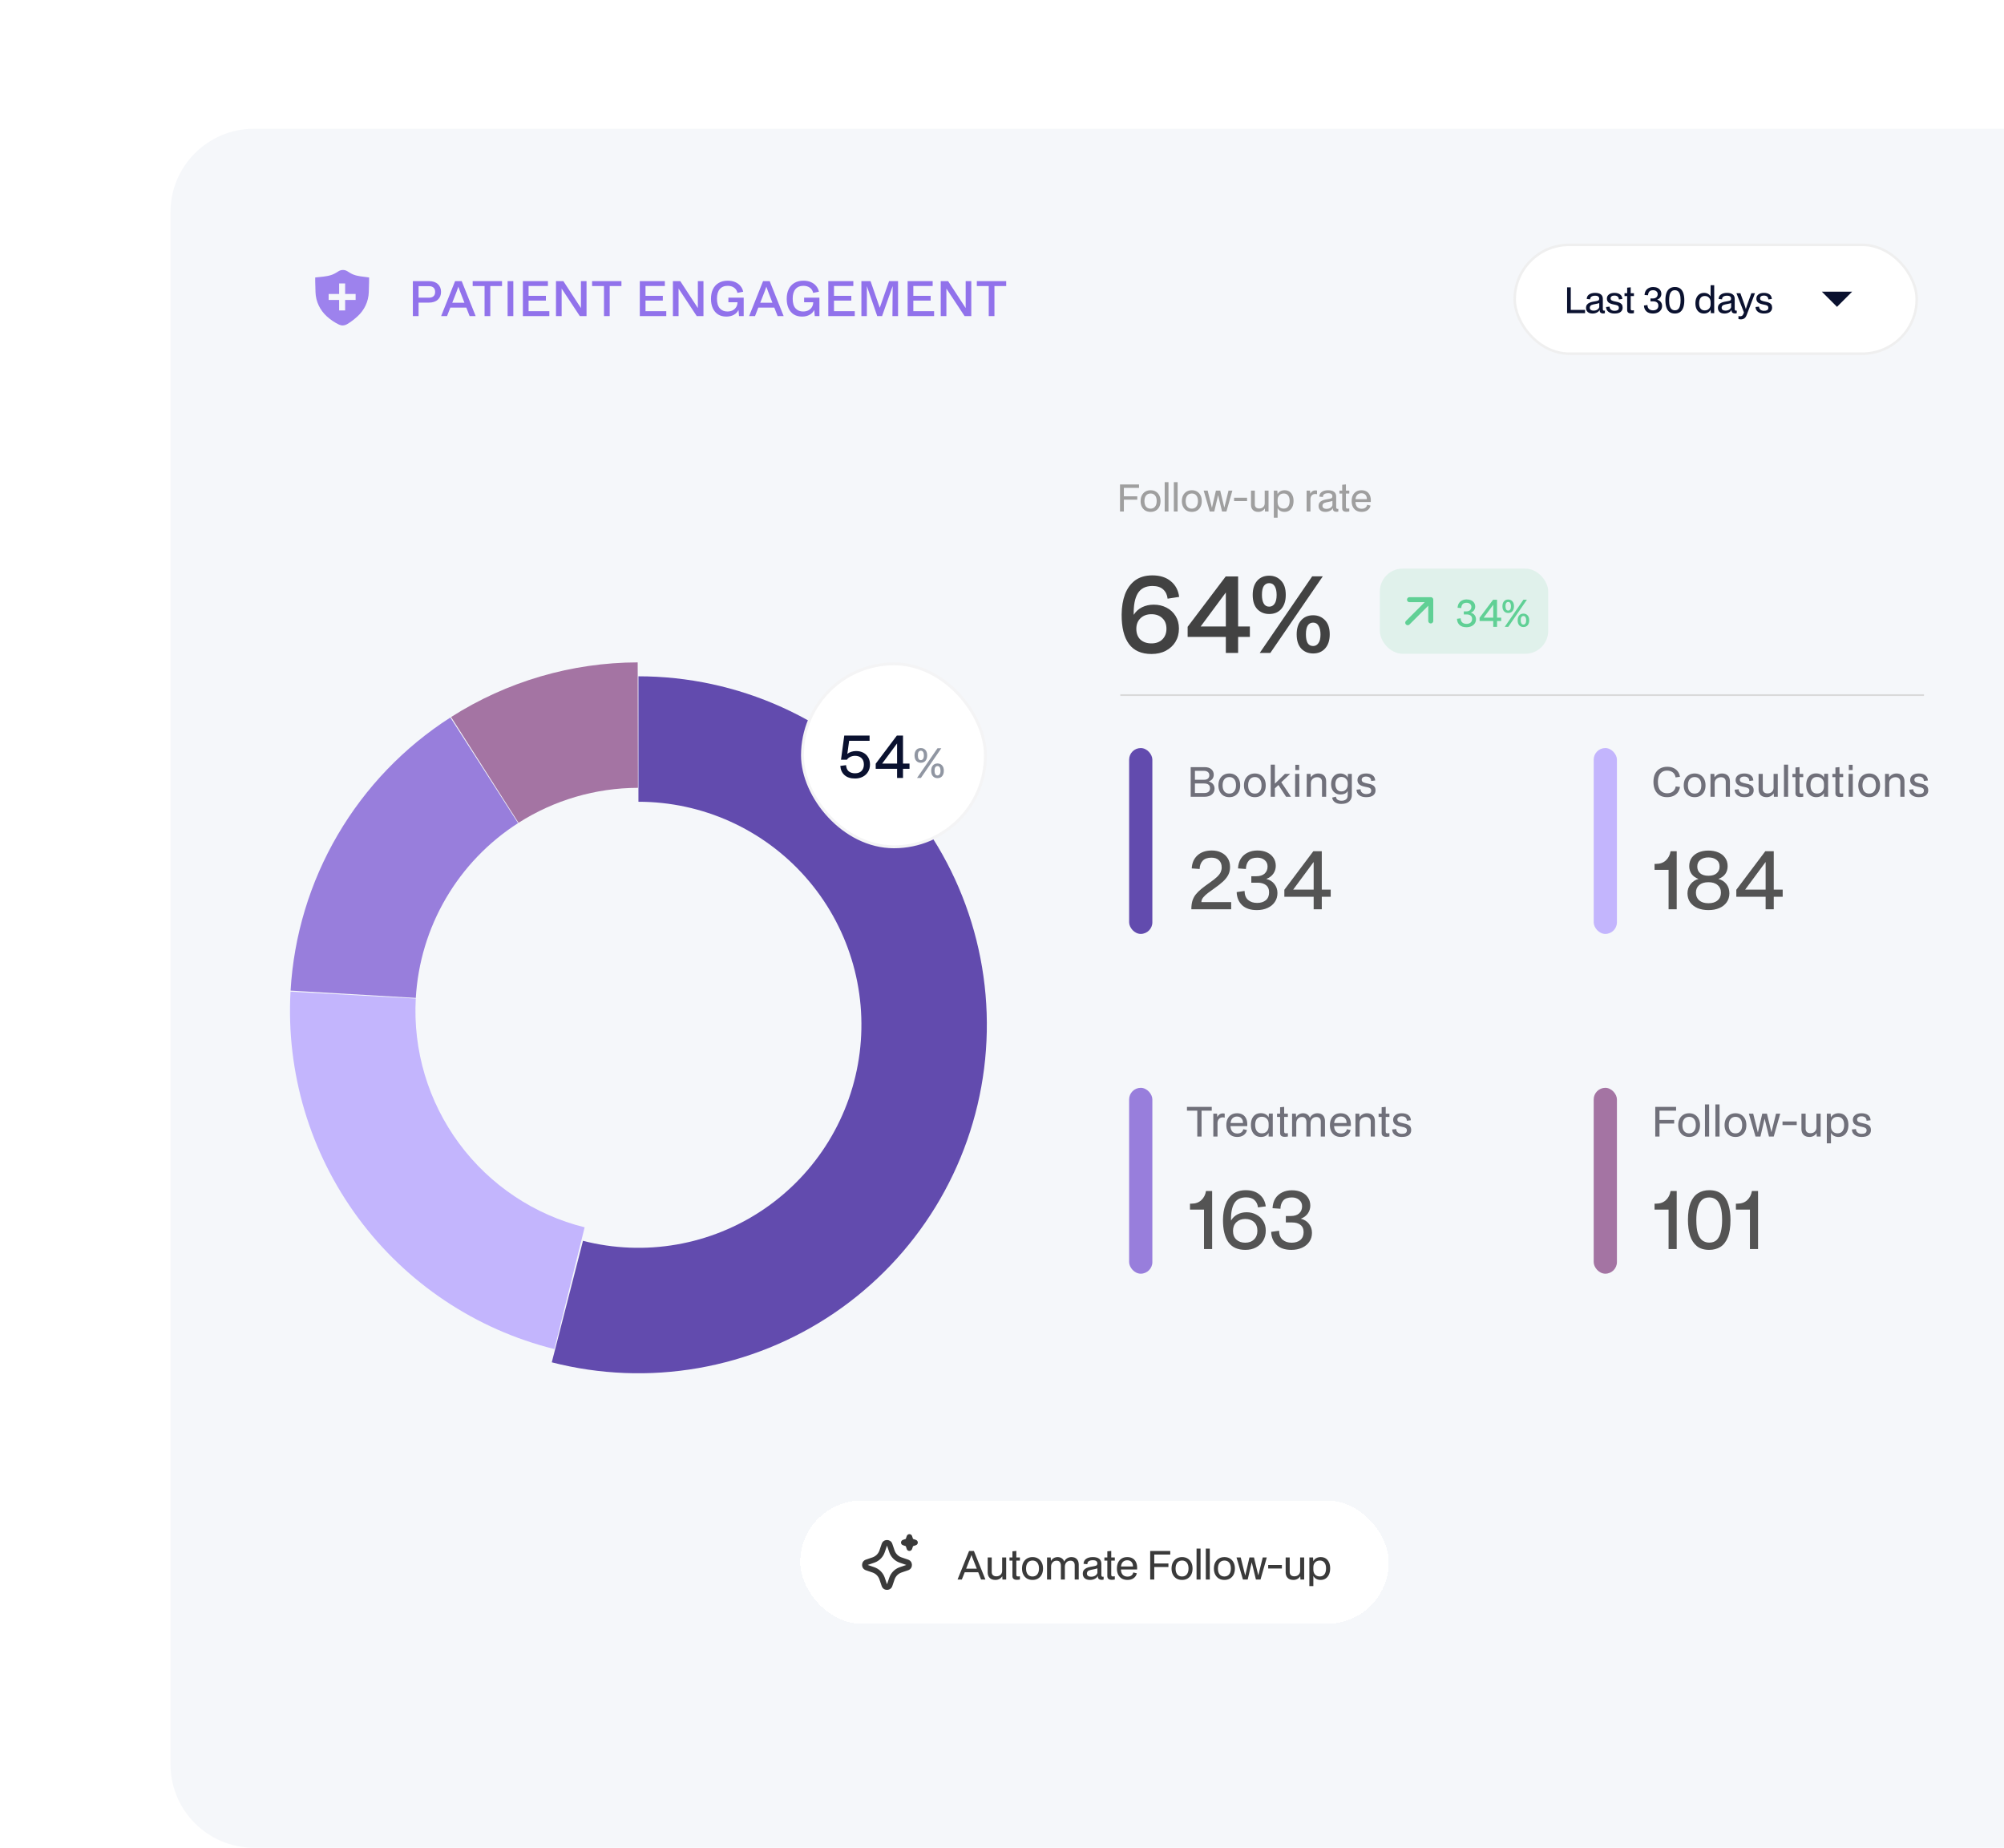<svg width="576" height="531" viewBox="0 0 576 531" fill="none" xmlns="http://www.w3.org/2000/svg">
<path d="M49 61C49 47.745 59.745 37 73 37H576V531H73C59.745 531 49 520.255 49 507V61Z" fill="#F5F7FA"/>
<path fill-rule="evenodd" clip-rule="evenodd" d="M97.336 77.93C97.709 77.704 98.136 77.585 98.572 77.585C99.007 77.585 99.435 77.704 99.807 77.93L100.685 78.466C101.916 79.219 103.319 79.387 104.727 79.555C105.183 79.61 105.638 79.664 106.09 79.739C106.09 79.739 106.099 80.529 106.089 80.888L105.999 83.968C105.921 86.61 104.747 89.116 102.731 90.936C101.781 91.795 100.797 92.571 99.667 93.215C99.334 93.403 98.96 93.509 98.578 93.523C98.196 93.537 97.816 93.459 97.47 93.296C96.165 92.675 95.01 91.889 93.954 90.936C91.939 89.116 90.764 86.61 90.687 83.968L90.598 80.897C90.587 80.534 90.598 79.739 90.598 79.739C90.964 79.696 91.337 79.66 91.713 79.624C93.373 79.467 95.088 79.304 96.495 78.444L97.336 77.93ZM97.478 84.478V81.462H99.201V84.478H102.217V86.201H99.201V89.217H97.478V86.201H94.462V84.478H97.478Z" fill="#9D82ED"/>
<path d="M118.671 90.84V80.79H123.276C124.379 80.79 125.234 81.07 125.84 81.63C126.456 82.191 126.764 82.94 126.764 83.878C126.764 84.824 126.451 85.578 125.826 86.138C125.211 86.69 124.351 86.966 123.248 86.966H120.312V90.84H118.671ZM123.331 82.237H120.312V85.546H123.331C123.846 85.546 124.264 85.412 124.586 85.146C124.907 84.87 125.068 84.452 125.068 83.891C125.068 83.34 124.912 82.926 124.599 82.651C124.287 82.375 123.864 82.237 123.331 82.237ZM126.792 90.84L130.804 80.79H132.706L136.718 90.84H134.981L134.03 88.399H129.439L128.488 90.84H126.792ZM131.245 83.795L129.99 87.007H133.492L132.251 83.795C132.086 83.381 131.916 82.913 131.741 82.389C131.576 82.903 131.41 83.372 131.245 83.795ZM139.279 90.84V82.21H135.86V80.79H144.297V82.21H140.919V90.84H139.279ZM147.541 90.84H145.9V80.79H147.541V90.84ZM150.287 90.84V80.79H157.483V82.196H151.928V85.022H156.904V86.387H151.928V89.419H157.897V90.84H150.287ZM159.803 90.84V80.79H161.926L166.972 88.523V80.79H168.585V90.84H166.655L161.43 82.926V90.84H159.803ZM173.6 90.84V82.21H170.181V80.79H178.618V82.21H175.241V90.84H173.6ZM183.895 90.84V80.79H191.091V82.196H185.536V85.022H190.512V86.387H185.536V89.419H191.505V90.84H183.895ZM193.411 90.84V80.79H195.534L200.58 88.523V80.79H202.193V90.84H200.263L195.038 82.926V90.84H193.411ZM208.766 90.977C207.837 90.977 207.042 90.77 206.381 90.357C205.728 89.934 205.227 89.341 204.878 88.579C204.529 87.816 204.354 86.92 204.354 85.89C204.354 84.824 204.543 83.901 204.919 83.119C205.296 82.338 205.843 81.736 206.56 81.313C207.277 80.881 208.141 80.665 209.152 80.665C209.97 80.665 210.687 80.799 211.302 81.065C211.927 81.332 212.433 81.704 212.819 82.182C213.214 82.651 213.48 83.202 213.618 83.836L211.95 84.167C211.831 83.551 211.523 83.06 211.027 82.692C210.53 82.324 209.905 82.141 209.152 82.141C208.168 82.141 207.41 82.458 206.877 83.092C206.344 83.717 206.077 84.622 206.077 85.808C206.077 87.067 206.349 88 206.891 88.606C207.442 89.213 208.164 89.516 209.055 89.516C209.625 89.516 210.126 89.41 210.558 89.199C210.99 88.978 211.33 88.671 211.578 88.275C211.835 87.871 211.969 87.398 211.978 86.855H209.358V85.532H213.756V90.84H212.419L212.254 89.061C212.015 89.631 211.583 90.095 210.958 90.454C210.342 90.803 209.611 90.977 208.766 90.977ZM215.315 90.84L219.327 80.79H221.23L225.241 90.84H223.504L222.553 88.399H217.962L217.011 90.84H215.315ZM219.768 83.795L218.514 87.007H222.015L220.775 83.795C220.609 83.381 220.439 82.913 220.265 82.389C220.099 82.903 219.934 83.372 219.768 83.795ZM230.531 90.977C229.602 90.977 228.807 90.77 228.146 90.357C227.493 89.934 226.992 89.341 226.643 88.579C226.294 87.816 226.119 86.92 226.119 85.89C226.119 84.824 226.308 83.901 226.684 83.119C227.061 82.338 227.608 81.736 228.325 81.313C229.042 80.881 229.906 80.665 230.917 80.665C231.735 80.665 232.452 80.799 233.067 81.065C233.692 81.332 234.198 81.704 234.584 82.182C234.979 82.651 235.246 83.202 235.383 83.836L233.715 84.167C233.596 83.551 233.288 83.06 232.792 82.692C232.295 82.324 231.67 82.141 230.917 82.141C229.933 82.141 229.175 82.458 228.642 83.092C228.109 83.717 227.842 84.622 227.842 85.808C227.842 87.067 228.114 88 228.656 88.606C229.207 89.213 229.929 89.516 230.82 89.516C231.39 89.516 231.891 89.41 232.323 89.199C232.755 88.978 233.095 88.671 233.343 88.275C233.6 87.871 233.734 87.398 233.743 86.855H231.124V85.532H235.521V90.84H234.184L234.019 89.061C233.78 89.631 233.348 90.095 232.723 90.454C232.107 90.803 231.376 90.977 230.531 90.977ZM238.072 90.84V80.79H245.268V82.196H239.713V85.022H244.689V86.387H239.713V89.419H245.682V90.84H238.072ZM247.588 90.84V80.79H250.221L252.868 88.441L255.543 80.79H258.121V90.84H256.508L256.577 82.21L253.53 90.84H252.138L249.16 82.223V90.84H247.588ZM260.874 90.84V80.79H268.07V82.196H262.514V85.022H267.491V86.387H262.514V89.419H268.484V90.84H260.874ZM270.39 90.84V80.79H272.513L277.559 88.523V80.79H279.172V90.84H277.242L272.017 82.926V90.84H270.39ZM284.187 90.84V82.21H280.768V80.79H289.205V82.21H285.828V90.84H284.187Z" fill="#9172EB"/>
<rect x="435.364" y="70.364" width="115.545" height="31.273" rx="15.636" fill="white"/>
<rect x="435.364" y="70.364" width="115.545" height="31.273" rx="15.636" stroke="#EFEFEF" stroke-width="0.727"/>
<path d="M450.422 90V82.578H451.48V89.063H455.584V90H450.422ZM457.751 90.102C457.154 90.102 456.689 89.956 456.356 89.664C456.03 89.365 455.867 88.978 455.867 88.503C455.867 88.123 455.952 87.814 456.122 87.577C456.298 87.339 456.526 87.156 456.804 87.027C457.082 86.891 457.385 86.793 457.71 86.732L458.912 86.508C459.217 86.453 459.418 86.372 459.513 86.263C459.608 86.148 459.655 85.999 459.655 85.815C459.655 85.578 459.57 85.381 459.401 85.225C459.231 85.062 458.922 84.98 458.474 84.98C458.04 84.98 457.693 85.065 457.435 85.235C457.178 85.405 457.052 85.666 457.059 86.019L456.071 85.917C456.085 85.354 456.309 84.923 456.743 84.624C457.184 84.319 457.761 84.166 458.474 84.166C459.187 84.166 459.733 84.308 460.113 84.594C460.5 84.879 460.694 85.313 460.694 85.897V88.788C460.694 88.992 460.731 89.124 460.806 89.186C460.88 89.246 460.962 89.277 461.05 89.277C461.104 89.277 461.145 89.277 461.172 89.277C461.199 89.27 461.216 89.263 461.223 89.257H461.284V90C461.216 90.027 461.125 90.047 461.009 90.061C460.901 90.075 460.819 90.082 460.765 90.082C460.473 90.082 460.235 90.01 460.052 89.868C459.876 89.725 459.787 89.508 459.787 89.216V89.033C459.645 89.352 459.387 89.61 459.014 89.806C458.64 90.003 458.219 90.102 457.751 90.102ZM458.016 89.267C458.423 89.267 458.773 89.182 459.065 89.012C459.363 88.836 459.563 88.591 459.665 88.279V87.088C459.584 87.129 459.475 87.166 459.339 87.2C459.21 87.234 459.044 87.271 458.841 87.312L457.995 87.485C457.568 87.573 457.283 87.702 457.14 87.872C457.004 88.042 456.937 88.225 456.937 88.422C456.937 88.714 457.038 88.927 457.242 89.063C457.446 89.199 457.704 89.267 458.016 89.267ZM464.034 90.102C463.314 90.102 462.737 89.936 462.303 89.603C461.868 89.27 461.641 88.812 461.621 88.228L462.639 88.116C462.639 88.469 462.768 88.758 463.026 88.982C463.284 89.206 463.63 89.318 464.064 89.318C464.437 89.318 464.736 89.253 464.96 89.124C465.191 88.989 465.306 88.765 465.306 88.452C465.306 88.201 465.228 88.018 465.072 87.903C464.923 87.78 464.716 87.692 464.451 87.638C464.186 87.577 463.891 87.512 463.565 87.444C462.981 87.315 462.55 87.122 462.272 86.864C462.001 86.599 461.865 86.246 461.865 85.805C461.865 85.31 462.062 84.912 462.455 84.614C462.849 84.315 463.375 84.166 464.034 84.166C464.699 84.166 465.235 84.312 465.642 84.604C466.05 84.895 466.27 85.333 466.304 85.917L465.296 86.049C465.296 85.717 465.191 85.449 464.981 85.245C464.77 85.041 464.444 84.94 464.003 84.94C463.657 84.94 463.389 85.014 463.199 85.164C463.015 85.306 462.924 85.493 462.924 85.724C462.924 86.016 463.049 86.226 463.301 86.355C463.558 86.484 463.969 86.603 464.533 86.711C464.919 86.779 465.249 86.874 465.52 86.996C465.798 87.118 466.012 87.292 466.162 87.516C466.311 87.74 466.386 88.042 466.386 88.422C466.386 88.924 466.192 89.331 465.805 89.644C465.425 89.949 464.835 90.102 464.034 90.102ZM468.859 90.071C468.079 90.071 467.689 89.749 467.689 89.104V85.082H466.925V84.268H467.689V82.669L468.707 82.567V84.268H469.633V85.082H468.707V88.676C468.707 88.887 468.737 89.026 468.798 89.094C468.866 89.162 468.995 89.196 469.185 89.196C469.382 89.196 469.531 89.182 469.633 89.155V89.99C469.484 90.017 469.345 90.037 469.216 90.051C469.087 90.064 468.968 90.071 468.859 90.071ZM475.088 90.102C474.287 90.102 473.663 89.895 473.215 89.481C472.774 89.06 472.539 88.5 472.512 87.801L473.52 87.658C473.534 88.174 473.687 88.558 473.978 88.809C474.27 89.06 474.654 89.186 475.129 89.186C475.591 89.186 475.961 89.07 476.239 88.839C476.517 88.602 476.656 88.269 476.656 87.841C476.656 87.421 476.521 87.108 476.249 86.905C475.984 86.701 475.631 86.599 475.19 86.599H474.386V85.775H475.017C475.479 85.775 475.835 85.662 476.086 85.439C476.337 85.208 476.463 84.906 476.463 84.532C476.463 84.193 476.341 83.921 476.096 83.718C475.852 83.507 475.54 83.402 475.16 83.402C474.65 83.402 474.281 83.534 474.05 83.799C473.826 84.064 473.707 84.414 473.693 84.848L472.685 84.777C472.713 84.288 472.831 83.874 473.042 83.534C473.259 83.195 473.551 82.937 473.917 82.761C474.284 82.578 474.698 82.486 475.16 82.486C475.628 82.486 476.039 82.567 476.392 82.73C476.745 82.893 477.019 83.124 477.216 83.422C477.413 83.714 477.512 84.057 477.512 84.451C477.512 84.811 477.41 85.14 477.206 85.439C477.002 85.737 476.7 85.965 476.3 86.121C476.741 86.229 477.087 86.447 477.338 86.772C477.596 87.098 477.725 87.482 477.725 87.923C477.725 88.357 477.613 88.737 477.389 89.063C477.172 89.389 476.863 89.644 476.463 89.827C476.069 90.01 475.611 90.102 475.088 90.102ZM481.396 90.102C480.744 90.102 480.218 89.942 479.818 89.623C479.424 89.304 479.136 88.86 478.952 88.29C478.769 87.713 478.678 87.044 478.678 86.284C478.678 85.367 478.79 84.631 479.014 84.074C479.244 83.518 479.563 83.114 479.971 82.862C480.378 82.605 480.853 82.476 481.396 82.476C482.048 82.476 482.574 82.635 482.974 82.954C483.375 83.273 483.663 83.718 483.84 84.288C484.023 84.858 484.115 85.523 484.115 86.284C484.115 87.2 483.999 87.94 483.768 88.503C483.544 89.06 483.229 89.467 482.822 89.725C482.414 89.976 481.939 90.102 481.396 90.102ZM481.396 89.175C481.81 89.175 482.136 89.056 482.374 88.819C482.611 88.575 482.781 88.235 482.883 87.801C482.991 87.366 483.046 86.861 483.046 86.284C483.046 85.55 482.974 84.977 482.832 84.563C482.696 84.142 482.502 83.843 482.251 83.667C482.007 83.49 481.722 83.402 481.396 83.402C480.989 83.402 480.663 83.524 480.419 83.769C480.181 84.006 480.008 84.342 479.899 84.777C479.798 85.204 479.747 85.707 479.747 86.284C479.747 87.017 479.814 87.594 479.95 88.014C480.093 88.435 480.29 88.734 480.541 88.91C480.792 89.087 481.077 89.175 481.396 89.175ZM487.301 87.169C487.301 86.558 487.403 86.029 487.606 85.581C487.81 85.126 488.098 84.777 488.472 84.532C488.845 84.288 489.283 84.166 489.785 84.166C490.22 84.166 490.596 84.254 490.915 84.43C491.234 84.607 491.486 84.862 491.669 85.194V81.956H492.707V90H491.74L491.669 89.022C491.506 89.355 491.255 89.62 490.915 89.817C490.583 90.007 490.196 90.102 489.755 90.102C489.252 90.102 488.814 89.983 488.441 89.746C488.075 89.501 487.793 89.162 487.596 88.727C487.399 88.286 487.301 87.767 487.301 87.169ZM488.37 87.169C488.37 87.821 488.509 88.323 488.787 88.676C489.066 89.029 489.463 89.206 489.979 89.206C490.488 89.206 490.895 89.046 491.2 88.727C491.513 88.408 491.669 87.987 491.669 87.465V86.854C491.669 86.311 491.516 85.876 491.211 85.55C490.912 85.225 490.505 85.062 489.989 85.062C489.473 85.062 489.072 85.245 488.787 85.612C488.509 85.978 488.37 86.498 488.37 87.169ZM495.655 90.102C495.058 90.102 494.593 89.956 494.26 89.664C493.935 89.365 493.772 88.978 493.772 88.503C493.772 88.123 493.857 87.814 494.026 87.577C494.203 87.339 494.43 87.156 494.708 87.027C494.987 86.891 495.289 86.793 495.615 86.732L496.816 86.508C497.121 86.453 497.322 86.372 497.417 86.263C497.512 86.148 497.559 85.999 497.559 85.815C497.559 85.578 497.474 85.381 497.305 85.225C497.135 85.062 496.826 84.98 496.378 84.98C495.944 84.98 495.598 85.065 495.34 85.235C495.082 85.405 494.956 85.666 494.963 86.019L493.975 85.917C493.989 85.354 494.213 84.923 494.647 84.624C495.089 84.319 495.665 84.166 496.378 84.166C497.091 84.166 497.637 84.308 498.017 84.594C498.404 84.879 498.598 85.313 498.598 85.897V88.788C498.598 88.992 498.635 89.124 498.71 89.186C498.785 89.246 498.866 89.277 498.954 89.277C499.009 89.277 499.049 89.277 499.076 89.277C499.104 89.27 499.121 89.263 499.127 89.257H499.188V90C499.121 90.027 499.029 90.047 498.913 90.061C498.805 90.075 498.723 90.082 498.669 90.082C498.377 90.082 498.14 90.01 497.956 89.868C497.78 89.725 497.692 89.508 497.692 89.216V89.033C497.549 89.352 497.291 89.61 496.918 89.806C496.545 90.003 496.124 90.102 495.655 90.102ZM495.92 89.267C496.327 89.267 496.677 89.182 496.969 89.012C497.267 88.836 497.468 88.591 497.569 88.279V87.088C497.488 87.129 497.379 87.166 497.244 87.2C497.115 87.234 496.948 87.271 496.745 87.312L495.9 87.485C495.472 87.573 495.187 87.702 495.044 87.872C494.909 88.042 494.841 88.225 494.841 88.422C494.841 88.714 494.943 88.927 495.146 89.063C495.35 89.199 495.608 89.267 495.92 89.267ZM500.34 91.782C500.238 91.782 500.123 91.772 499.994 91.751C499.865 91.731 499.759 91.707 499.678 91.68V90.825H499.759C499.868 90.872 499.994 90.896 500.136 90.896C500.38 90.896 500.574 90.845 500.716 90.743C500.866 90.641 500.981 90.485 501.063 90.275L501.256 89.786L499.098 84.268H500.228L501.185 86.945C501.226 87.054 501.28 87.207 501.348 87.404C501.416 87.6 501.49 87.825 501.572 88.076C501.653 88.32 501.728 88.568 501.796 88.819C501.87 88.575 501.938 88.357 501.999 88.167C502.06 87.97 502.122 87.777 502.183 87.587C502.251 87.397 502.329 87.183 502.417 86.945L503.384 84.268H504.423L502.05 90.499C501.86 90.994 501.623 91.33 501.338 91.507C501.052 91.69 500.72 91.782 500.34 91.782ZM506.996 90.102C506.277 90.102 505.7 89.936 505.266 89.603C504.831 89.27 504.604 88.812 504.583 88.228L505.602 88.116C505.602 88.469 505.731 88.758 505.988 88.982C506.246 89.206 506.593 89.318 507.027 89.318C507.4 89.318 507.699 89.253 507.923 89.124C508.154 88.989 508.269 88.765 508.269 88.452C508.269 88.201 508.191 88.018 508.035 87.903C507.886 87.78 507.679 87.692 507.414 87.638C507.149 87.577 506.854 87.512 506.528 87.444C505.944 87.315 505.513 87.122 505.235 86.864C504.964 86.599 504.828 86.246 504.828 85.805C504.828 85.31 505.025 84.912 505.418 84.614C505.812 84.315 506.338 84.166 506.996 84.166C507.662 84.166 508.198 84.312 508.605 84.604C509.012 84.895 509.233 85.333 509.267 85.917L508.259 86.049C508.259 85.717 508.154 85.449 507.943 85.245C507.733 85.041 507.407 84.94 506.966 84.94C506.62 84.94 506.352 85.014 506.162 85.164C505.978 85.306 505.887 85.493 505.887 85.724C505.887 86.016 506.012 86.226 506.263 86.355C506.521 86.484 506.932 86.603 507.495 86.711C507.882 86.779 508.212 86.874 508.483 86.996C508.761 87.118 508.975 87.292 509.124 87.516C509.274 87.74 509.348 88.042 509.348 88.422C509.348 88.924 509.155 89.331 508.768 89.644C508.388 89.949 507.797 90.102 506.996 90.102Z" fill="#0A112F"/>
<g clip-path="url(#clip0_188_290)">
<path d="M523.636 83.818L528 88.182L532.363 83.818H523.636Z" fill="#0A112F"/>
</g>
<g filter="url(#filter1_i_188_290)">
<path d="M183.5 190.353C197.711 190.353 211.759 193.377 224.712 199.226C237.664 205.074 249.223 213.612 258.621 224.272C268.019 234.932 275.041 247.47 279.219 261.053C283.398 274.636 284.638 288.953 282.857 303.052C281.076 317.151 276.314 330.71 268.889 342.827C261.464 354.944 251.544 365.342 239.791 373.33C228.037 381.318 214.717 386.712 200.718 389.156C186.718 391.599 172.359 391.035 158.594 387.501L167.56 352.58C176.37 354.842 185.56 355.203 194.519 353.64C203.479 352.076 212.003 348.623 219.526 343.511C227.048 338.399 233.397 331.744 238.149 323.989C242.901 316.234 245.948 307.557 247.088 298.533C248.228 289.51 247.435 280.347 244.76 271.654C242.086 262.961 237.592 254.936 231.577 248.114C225.563 241.291 218.165 235.827 209.875 232.084C201.586 228.342 192.595 226.406 183.5 226.406L183.5 190.353Z" fill="#624BAE"/>
</g>
<path d="M159.34 387.689C136.724 382.067 116.776 368.734 102.934 349.986C89.091 331.238 82.22 308.249 83.505 284.98L119.503 286.967C118.681 301.859 123.078 316.572 131.937 328.571C140.797 340.57 153.563 349.103 168.038 352.701L159.34 387.689Z" fill="#C3B5FD"/>
<path d="M83.522 284.679C84.44 268.902 89.08 253.565 97.061 239.925C105.043 226.284 116.139 214.725 129.443 206.195L148.904 236.545C140.389 242.004 133.287 249.402 128.179 258.132C123.071 266.862 120.102 276.677 119.514 286.775L83.522 284.679Z" fill="#987EDC"/>
<path d="M129.658 206.058C145.682 195.841 164.282 190.394 183.286 190.353L183.363 226.406C171.2 226.432 159.296 229.918 149.041 236.457L129.658 206.058Z" fill="#A474A3"/>
<rect x="230.653" y="190.77" width="52.577" height="52.577" rx="26.289" fill="white"/>
<rect x="230.653" y="190.77" width="52.577" height="52.577" rx="26.289" stroke="#F4F4F5" stroke-width="0.835"/>
<path d="M245.748 223.726C244.458 223.726 243.451 223.397 242.727 222.741C242.004 222.084 241.603 221.205 241.526 220.104L243.178 219.887C243.234 220.677 243.49 221.267 243.946 221.656C244.413 222.034 245.014 222.224 245.748 222.224C246.572 222.224 247.201 221.995 247.635 221.539C248.08 221.072 248.302 220.46 248.302 219.703C248.302 218.902 248.069 218.284 247.601 217.85C247.134 217.416 246.522 217.199 245.765 217.199C245.276 217.199 244.814 217.305 244.38 217.517C243.957 217.717 243.645 217.984 243.445 218.318L241.726 218.334L242.661 211.391H249.938V212.893H244.063L243.545 216.665C243.846 216.398 244.218 216.192 244.664 216.048C245.12 215.903 245.582 215.831 246.049 215.831C246.85 215.831 247.551 215.992 248.152 216.315C248.753 216.638 249.22 217.088 249.554 217.667C249.888 218.245 250.055 218.924 250.055 219.703C250.055 220.504 249.866 221.211 249.487 221.823C249.12 222.424 248.614 222.891 247.968 223.225C247.323 223.559 246.583 223.726 245.748 223.726ZM257.844 223.559V220.938H251.701V219.469L257.777 211.391H259.546V219.436H261.416V220.938H259.546V223.559H257.844ZM253.554 219.436H257.844V213.644L253.554 219.436Z" fill="#0A112F"/>
<path d="M264.67 219.201C264.14 219.201 263.704 219.018 263.361 218.652C263.027 218.286 262.859 217.764 262.859 217.086C262.859 216.439 263.019 215.925 263.338 215.544C263.657 215.162 264.101 214.971 264.67 214.971C265.208 214.971 265.644 215.154 265.979 215.52C266.321 215.879 266.493 216.401 266.493 217.086C266.493 217.725 266.333 218.239 266.014 218.628C265.694 219.01 265.246 219.201 264.67 219.201ZM263.583 223.559L269.46 215.03H270.559L264.693 223.559H263.583ZM264.67 218.441C264.935 218.441 265.145 218.332 265.301 218.114C265.465 217.888 265.546 217.546 265.546 217.086C265.546 216.673 265.472 216.346 265.324 216.105C265.184 215.855 264.966 215.731 264.67 215.731C264.405 215.731 264.195 215.844 264.039 216.07C263.891 216.288 263.817 216.626 263.817 217.086C263.817 217.499 263.887 217.83 264.027 218.079C264.168 218.321 264.382 218.441 264.67 218.441ZM269.46 223.617C268.923 223.617 268.487 223.438 268.152 223.08C267.817 222.714 267.649 222.188 267.649 221.502C267.649 220.864 267.809 220.354 268.128 219.972C268.448 219.59 268.892 219.399 269.46 219.399C269.998 219.399 270.434 219.582 270.769 219.949C271.112 220.307 271.283 220.825 271.283 221.502C271.283 222.141 271.123 222.655 270.804 223.045C270.485 223.426 270.037 223.617 269.46 223.617ZM269.46 222.846C269.717 222.846 269.924 222.737 270.08 222.519C270.243 222.301 270.325 221.966 270.325 221.514C270.325 221.101 270.255 220.77 270.115 220.521C269.975 220.272 269.756 220.147 269.46 220.147C269.196 220.147 268.985 220.26 268.83 220.486C268.682 220.704 268.608 221.047 268.608 221.514C268.608 221.919 268.678 222.242 268.818 222.484C268.958 222.725 269.172 222.846 269.46 222.846Z" fill="#9096A2"/>
<rect x="324.54" y="214.972" width="6.676" height="53.412" rx="3.338" fill="#624BAE"/>
<path d="M342.236 228.972V220.455H346.22C347.062 220.455 347.712 220.657 348.172 221.062C348.631 221.468 348.861 221.989 348.861 222.628C348.861 223.057 348.748 223.442 348.522 223.785C348.296 224.12 347.926 224.381 347.412 224.568C347.989 224.739 348.413 225.008 348.686 225.374C348.958 225.74 349.095 226.153 349.095 226.612C349.095 227.095 348.974 227.516 348.732 227.874C348.491 228.225 348.148 228.497 347.704 228.692C347.268 228.879 346.754 228.972 346.162 228.972H342.236ZM346.033 221.518H343.451V224.089H346.033C346.563 224.089 346.953 223.972 347.202 223.738C347.459 223.504 347.587 223.197 347.587 222.815C347.587 222.387 347.443 222.063 347.155 221.845C346.875 221.627 346.501 221.518 346.033 221.518ZM346.069 225.152H343.451V227.898H346.069C346.676 227.898 347.112 227.773 347.377 227.524C347.65 227.267 347.786 226.932 347.786 226.519C347.786 225.607 347.214 225.152 346.069 225.152ZM353.345 229.089C352.706 229.089 352.15 228.949 351.674 228.669C351.207 228.38 350.845 227.983 350.588 227.477C350.331 226.971 350.202 226.379 350.202 225.701C350.202 225.008 350.331 224.408 350.588 223.902C350.853 223.388 351.219 222.99 351.686 222.71C352.161 222.422 352.714 222.278 353.345 222.278C353.976 222.278 354.525 222.422 354.993 222.71C355.46 222.99 355.822 223.388 356.079 223.902C356.336 224.408 356.465 225.004 356.465 225.689C356.465 226.375 356.336 226.974 356.079 227.489C355.822 227.995 355.46 228.388 354.993 228.669C354.525 228.949 353.976 229.089 353.345 229.089ZM353.334 228.061C353.941 228.061 354.412 227.851 354.747 227.43C355.09 227.01 355.261 226.425 355.261 225.678C355.261 224.922 355.09 224.338 354.747 223.925C354.412 223.512 353.945 223.306 353.345 223.306C352.73 223.306 352.251 223.52 351.908 223.948C351.573 224.369 351.406 224.949 351.406 225.689C351.406 226.437 351.573 227.021 351.908 227.442C352.251 227.855 352.726 228.061 353.334 228.061ZM360.685 229.089C360.046 229.089 359.489 228.949 359.014 228.669C358.546 228.38 358.184 227.983 357.927 227.477C357.67 226.971 357.542 226.379 357.542 225.701C357.542 225.008 357.67 224.408 357.927 223.902C358.192 223.388 358.558 222.99 359.025 222.71C359.501 222.422 360.054 222.278 360.685 222.278C361.315 222.278 361.865 222.422 362.332 222.71C362.799 222.99 363.162 223.388 363.419 223.902C363.676 224.408 363.804 225.004 363.804 225.689C363.804 226.375 363.676 226.974 363.419 227.489C363.162 227.995 362.799 228.388 362.332 228.669C361.865 228.949 361.315 229.089 360.685 229.089ZM360.673 228.061C361.28 228.061 361.752 227.851 362.087 227.43C362.429 227.01 362.601 226.425 362.601 225.678C362.601 224.922 362.429 224.338 362.087 223.925C361.752 223.512 361.284 223.306 360.685 223.306C360.069 223.306 359.59 223.52 359.247 223.948C358.913 224.369 358.745 224.949 358.745 225.689C358.745 226.437 358.913 227.021 359.247 227.442C359.59 227.855 360.065 228.061 360.673 228.061ZM365.231 228.972V219.742H366.435V225.21L369.321 222.394H370.828L368.281 224.801L371.073 228.972H369.648L367.451 225.596L366.435 226.554V228.972H365.231ZM372.251 228.972V222.394H373.455V228.972H372.251ZM372.31 221.308V219.789H373.408V221.308H372.31ZM375.586 228.972V222.394H376.684L376.754 223.388C377.299 222.648 378.016 222.278 378.904 222.278C379.566 222.278 380.107 222.468 380.528 222.85C380.956 223.224 381.171 223.8 381.171 224.579V228.972H379.979V224.696C379.979 224.283 379.862 223.956 379.628 223.715C379.395 223.473 379.04 223.352 378.565 223.352C378.246 223.352 377.95 223.423 377.677 223.563C377.405 223.695 377.186 223.89 377.023 224.147C376.867 224.404 376.789 224.712 376.789 225.07V228.972H375.586ZM385.518 231.029C384.747 231.029 384.132 230.861 383.672 230.526C383.221 230.191 382.964 229.751 382.901 229.206L383.988 228.949C384.027 229.377 384.198 229.677 384.502 229.849C384.806 230.028 385.164 230.117 385.577 230.117C386.114 230.117 386.547 229.989 386.874 229.732C387.201 229.483 387.364 229.07 387.364 228.493V227.302C387.162 227.66 386.885 227.921 386.535 228.084C386.184 228.24 385.775 228.318 385.308 228.318C384.755 228.318 384.272 228.193 383.859 227.944C383.454 227.695 383.143 227.348 382.925 226.904C382.707 226.453 382.597 225.927 382.597 225.327C382.597 224.735 382.703 224.209 382.913 223.75C383.131 223.29 383.439 222.932 383.836 222.675C384.233 222.41 384.704 222.278 385.25 222.278C385.733 222.278 386.161 222.387 386.535 222.605C386.917 222.815 387.193 223.107 387.364 223.481L387.435 222.394H388.545V228.47C388.545 229.233 388.295 229.849 387.797 230.316C387.306 230.791 386.547 231.029 385.518 231.029ZM385.565 227.442C385.923 227.442 386.235 227.36 386.5 227.196C386.772 227.025 386.983 226.799 387.131 226.519C387.287 226.231 387.364 225.907 387.364 225.549V225.105C387.364 224.575 387.193 224.139 386.85 223.796C386.515 223.446 386.075 223.271 385.53 223.271C384.985 223.271 384.564 223.462 384.268 223.843C383.972 224.217 383.824 224.716 383.824 225.339C383.824 225.954 383.972 226.46 384.268 226.858C384.564 227.247 384.997 227.442 385.565 227.442ZM392.659 229.089C391.833 229.089 391.171 228.898 390.672 228.517C390.174 228.135 389.913 227.609 389.89 226.939L391.058 226.811C391.058 227.216 391.206 227.547 391.502 227.804C391.798 228.061 392.195 228.19 392.694 228.19C393.122 228.19 393.465 228.116 393.722 227.968C393.987 227.812 394.119 227.555 394.119 227.196C394.119 226.908 394.03 226.698 393.85 226.566C393.679 226.425 393.441 226.324 393.138 226.262C392.834 226.192 392.495 226.118 392.121 226.04C391.451 225.892 390.957 225.67 390.637 225.374C390.326 225.07 390.17 224.665 390.17 224.159C390.17 223.59 390.396 223.134 390.848 222.792C391.299 222.449 391.903 222.278 392.659 222.278C393.422 222.278 394.037 222.445 394.505 222.78C394.972 223.115 395.225 223.617 395.264 224.287L394.107 224.439C394.107 224.057 393.987 223.75 393.745 223.516C393.504 223.282 393.13 223.166 392.624 223.166C392.226 223.166 391.919 223.251 391.701 223.423C391.49 223.586 391.385 223.8 391.385 224.065C391.385 224.4 391.529 224.642 391.817 224.79C392.113 224.938 392.585 225.074 393.231 225.199C393.675 225.276 394.053 225.385 394.364 225.526C394.684 225.666 394.929 225.865 395.101 226.122C395.272 226.379 395.358 226.725 395.358 227.161C395.358 227.738 395.136 228.205 394.692 228.563C394.255 228.914 393.578 229.089 392.659 229.089Z" fill="#70707A"/>
<path d="M342.422 261.311C342.422 260.395 342.521 259.593 342.72 258.906C342.934 258.219 343.254 257.601 343.682 257.052C344.124 256.502 344.674 255.96 345.33 255.426C345.987 254.892 346.765 254.311 347.666 253.686C348.612 253.029 349.337 252.457 349.841 251.968C350.345 251.48 350.688 251.022 350.872 250.594C351.055 250.167 351.146 249.732 351.146 249.289C351.146 248.388 350.879 247.694 350.345 247.205C349.826 246.717 349.108 246.473 348.193 246.473C347.078 246.473 346.239 246.77 345.674 247.366C345.124 247.961 344.834 248.747 344.804 249.724L342.537 249.564C342.613 247.992 343.163 246.74 344.185 245.809C345.223 244.877 346.597 244.412 348.307 244.412C349.345 244.412 350.253 244.61 351.032 245.007C351.826 245.389 352.444 245.938 352.887 246.656C353.329 247.358 353.551 248.182 353.551 249.129C353.551 249.968 353.383 250.724 353.047 251.396C352.711 252.052 352.207 252.693 351.536 253.319C350.879 253.93 350.047 254.586 349.04 255.288C348.414 255.716 347.811 256.151 347.231 256.594C346.666 257.021 346.2 257.456 345.834 257.899C345.483 258.326 345.307 258.777 345.307 259.25H353.871V261.311H342.422ZM361.24 261.54C359.439 261.54 358.035 261.074 357.027 260.143C356.035 259.196 355.508 257.937 355.447 256.365L357.714 256.044C357.745 257.204 358.088 258.067 358.744 258.632C359.401 259.196 360.263 259.479 361.332 259.479C362.37 259.479 363.202 259.219 363.828 258.7C364.454 258.166 364.767 257.418 364.767 256.456C364.767 255.51 364.461 254.808 363.851 254.35C363.255 253.892 362.462 253.663 361.469 253.663H359.66V251.808H361.08C362.118 251.808 362.92 251.556 363.484 251.052C364.049 250.533 364.332 249.854 364.332 249.014C364.332 248.251 364.057 247.64 363.507 247.182C362.958 246.709 362.256 246.473 361.401 246.473C360.256 246.473 359.424 246.77 358.905 247.366C358.401 247.961 358.134 248.747 358.103 249.724L355.836 249.564C355.897 248.465 356.165 247.534 356.638 246.77C357.126 246.007 357.783 245.427 358.607 245.03C359.431 244.618 360.363 244.412 361.401 244.412C362.454 244.412 363.378 244.595 364.171 244.961C364.965 245.328 365.583 245.847 366.026 246.518C366.469 247.175 366.69 247.946 366.69 248.831C366.69 249.64 366.461 250.381 366.003 251.052C365.545 251.724 364.866 252.235 363.965 252.586C364.958 252.831 365.736 253.319 366.301 254.052C366.881 254.785 367.171 255.647 367.171 256.639C367.171 257.616 366.919 258.471 366.415 259.204C365.927 259.937 365.232 260.509 364.332 260.921C363.446 261.334 362.416 261.54 361.24 261.54ZM377.58 261.311V257.716H369.153V255.701L377.488 244.618H379.915V255.655H382.48V257.716H379.915V261.311H377.58ZM371.695 255.655H377.58V247.709L371.695 255.655Z" fill="#545454"/>
<rect x="458.069" y="214.972" width="6.676" height="53.412" rx="3.338" fill="#C3B5FD"/>
<path d="M479.142 229.089C478.309 229.089 477.6 228.906 477.016 228.54C476.439 228.174 475.999 227.664 475.695 227.01C475.392 226.347 475.24 225.58 475.24 224.708C475.24 223.773 475.403 222.983 475.73 222.336C476.065 221.689 476.529 221.199 477.121 220.864C477.721 220.521 478.414 220.35 479.201 220.35C479.894 220.35 480.497 220.47 481.012 220.712C481.533 220.953 481.95 221.292 482.262 221.728C482.581 222.157 482.78 222.659 482.858 223.236L481.607 223.411C481.491 222.741 481.214 222.25 480.778 221.939C480.342 221.619 479.812 221.46 479.189 221.46C478.589 221.46 478.091 221.596 477.693 221.869C477.296 222.133 477 222.511 476.805 223.002C476.618 223.485 476.525 224.054 476.525 224.708C476.525 225.814 476.766 226.636 477.249 227.173C477.74 227.703 478.383 227.968 479.177 227.968C479.894 227.968 480.459 227.788 480.871 227.43C481.284 227.072 481.541 226.597 481.643 226.005L482.869 226.145C482.784 226.768 482.573 227.302 482.238 227.746C481.903 228.182 481.471 228.517 480.941 228.75C480.412 228.976 479.812 229.089 479.142 229.089ZM487.091 229.089C486.453 229.089 485.896 228.949 485.42 228.669C484.953 228.38 484.591 227.983 484.334 227.477C484.077 226.971 483.948 226.379 483.948 225.701C483.948 225.008 484.077 224.408 484.334 223.902C484.599 223.388 484.965 222.99 485.432 222.71C485.907 222.422 486.46 222.278 487.091 222.278C487.722 222.278 488.271 222.422 488.739 222.71C489.206 222.99 489.568 223.388 489.825 223.902C490.082 224.408 490.211 225.004 490.211 225.689C490.211 226.375 490.082 226.974 489.825 227.489C489.568 227.995 489.206 228.388 488.739 228.669C488.271 228.949 487.722 229.089 487.091 229.089ZM487.08 228.061C487.687 228.061 488.158 227.851 488.493 227.43C488.836 227.01 489.007 226.425 489.007 225.678C489.007 224.922 488.836 224.338 488.493 223.925C488.158 223.512 487.691 223.306 487.091 223.306C486.476 223.306 485.997 223.52 485.654 223.948C485.319 224.369 485.152 224.949 485.152 225.689C485.152 226.437 485.319 227.021 485.654 227.442C485.997 227.855 486.472 228.061 487.08 228.061ZM491.638 228.972V222.394H492.736L492.807 223.388C493.352 222.648 494.068 222.278 494.956 222.278C495.618 222.278 496.16 222.468 496.58 222.85C497.009 223.224 497.223 223.8 497.223 224.579V228.972H496.031V224.696C496.031 224.283 495.914 223.956 495.681 223.715C495.447 223.473 495.093 223.352 494.618 223.352C494.298 223.352 494.002 223.423 493.73 223.563C493.457 223.695 493.239 223.89 493.075 224.147C492.92 224.404 492.842 224.712 492.842 225.07V228.972H491.638ZM501.349 229.089C500.523 229.089 499.861 228.898 499.363 228.517C498.864 228.135 498.603 227.609 498.58 226.939L499.748 226.811C499.748 227.216 499.896 227.547 500.192 227.804C500.488 228.061 500.885 228.19 501.384 228.19C501.812 228.19 502.155 228.116 502.412 227.968C502.677 227.812 502.809 227.555 502.809 227.196C502.809 226.908 502.72 226.698 502.541 226.566C502.369 226.425 502.132 226.324 501.828 226.262C501.524 226.192 501.185 226.118 500.811 226.04C500.142 225.892 499.647 225.67 499.328 225.374C499.016 225.07 498.86 224.665 498.86 224.159C498.86 223.59 499.086 223.134 499.538 222.792C499.99 222.449 500.593 222.278 501.349 222.278C502.112 222.278 502.728 222.445 503.195 222.78C503.662 223.115 503.915 223.617 503.954 224.287L502.798 224.439C502.798 224.057 502.677 223.75 502.435 223.516C502.194 223.282 501.82 223.166 501.314 223.166C500.917 223.166 500.609 223.251 500.391 223.423C500.18 223.586 500.075 223.8 500.075 224.065C500.075 224.4 500.219 224.642 500.508 224.79C500.804 224.938 501.275 225.074 501.921 225.199C502.365 225.276 502.743 225.385 503.055 225.526C503.374 225.666 503.619 225.865 503.791 226.122C503.962 226.379 504.048 226.725 504.048 227.161C504.048 227.738 503.826 228.205 503.382 228.563C502.946 228.914 502.268 229.089 501.349 229.089ZM507.786 229.089C507.031 229.089 506.454 228.887 506.057 228.482C505.66 228.069 505.461 227.524 505.461 226.846V222.394H506.665V226.741C506.665 227.146 506.789 227.461 507.038 227.687C507.288 227.905 507.619 228.014 508.032 228.014C508.553 228.014 508.974 227.862 509.293 227.559C509.613 227.255 509.773 226.858 509.773 226.367V222.394H510.976V228.972H509.866L509.808 227.979C509.605 228.322 509.321 228.595 508.955 228.797C508.596 228.992 508.207 229.089 507.786 229.089ZM512.755 228.972V219.742H513.947V228.972H512.755ZM517.406 229.054C516.51 229.054 516.063 228.684 516.063 227.944V223.329H515.186V222.394H516.063V220.56L517.231 220.443V222.394H518.294V223.329H517.231V227.454C517.231 227.695 517.266 227.855 517.336 227.933C517.414 228.01 517.562 228.049 517.78 228.049C518.006 228.049 518.177 228.034 518.294 228.003V228.961C518.123 228.992 517.963 229.015 517.815 229.031C517.667 229.046 517.531 229.054 517.406 229.054ZM519.153 225.619C519.153 224.926 519.266 224.33 519.492 223.832C519.726 223.325 520.057 222.936 520.485 222.663C520.914 222.391 521.42 222.254 522.004 222.254C522.534 222.254 522.997 222.363 523.394 222.581C523.799 222.799 524.084 223.103 524.247 223.493L524.329 222.371H525.439V228.972H524.247V227.898C524.053 228.279 523.76 228.575 523.371 228.785C522.989 228.988 522.545 229.089 522.039 229.089C521.455 229.089 520.945 228.949 520.508 228.669C520.08 228.38 519.745 227.975 519.504 227.454C519.27 226.932 519.153 226.32 519.153 225.619ZM520.38 225.619C520.38 226.398 520.544 226.998 520.871 227.418C521.198 227.839 521.669 228.049 522.284 228.049C522.884 228.049 523.359 227.866 523.71 227.5C524.068 227.126 524.247 226.624 524.247 225.993V225.292C524.247 224.677 524.064 224.19 523.698 223.832C523.34 223.465 522.865 223.282 522.273 223.282C521.665 223.282 521.198 223.485 520.871 223.89C520.544 224.295 520.38 224.871 520.38 225.619ZM528.89 229.054C527.994 229.054 527.546 228.684 527.546 227.944V223.329H526.67V222.394H527.546V220.56L528.715 220.443V222.394H529.778V223.329H528.715V227.454C528.715 227.695 528.75 227.855 528.82 227.933C528.898 228.01 529.046 228.049 529.264 228.049C529.49 228.049 529.661 228.034 529.778 228.003V228.961C529.607 228.992 529.447 229.015 529.299 229.031C529.151 229.046 529.015 229.054 528.89 229.054ZM531.341 228.972V222.394H532.545V228.972H531.341ZM531.4 221.308V219.789H532.498V221.308H531.4ZM537.263 229.089C536.624 229.089 536.067 228.949 535.592 228.669C535.125 228.38 534.762 227.983 534.505 227.477C534.248 226.971 534.12 226.379 534.12 225.701C534.12 225.008 534.248 224.408 534.505 223.902C534.77 223.388 535.136 222.99 535.604 222.71C536.079 222.422 536.632 222.278 537.263 222.278C537.894 222.278 538.443 222.422 538.91 222.71C539.378 222.99 539.74 223.388 539.997 223.902C540.254 224.408 540.382 225.004 540.382 225.689C540.382 226.375 540.254 226.974 539.997 227.489C539.74 227.995 539.378 228.388 538.91 228.669C538.443 228.949 537.894 229.089 537.263 229.089ZM537.251 228.061C537.859 228.061 538.33 227.851 538.665 227.43C539.008 227.01 539.179 226.425 539.179 225.678C539.179 224.922 539.008 224.338 538.665 223.925C538.33 223.512 537.863 223.306 537.263 223.306C536.647 223.306 536.168 223.52 535.826 223.948C535.491 224.369 535.323 224.949 535.323 225.689C535.323 226.437 535.491 227.021 535.826 227.442C536.168 227.855 536.644 228.061 537.251 228.061ZM541.81 228.972V222.394H542.908L542.978 223.388C543.523 222.648 544.24 222.278 545.128 222.278C545.79 222.278 546.331 222.468 546.752 222.85C547.18 223.224 547.395 223.8 547.395 224.579V228.972H546.203V224.696C546.203 224.283 546.086 223.956 545.852 223.715C545.619 223.473 545.264 223.352 544.789 223.352C544.47 223.352 544.174 223.423 543.901 223.563C543.629 223.695 543.41 223.89 543.247 224.147C543.091 224.404 543.013 224.712 543.013 225.07V228.972H541.81ZM551.52 229.089C550.695 229.089 550.033 228.898 549.534 228.517C549.036 228.135 548.775 227.609 548.751 226.939L549.92 226.811C549.92 227.216 550.068 227.547 550.364 227.804C550.66 228.061 551.057 228.19 551.555 228.19C551.984 228.19 552.327 228.116 552.584 227.968C552.848 227.812 552.981 227.555 552.981 227.196C552.981 226.908 552.891 226.698 552.712 226.566C552.541 226.425 552.303 226.324 551.999 226.262C551.696 226.192 551.357 226.118 550.983 226.04C550.313 225.892 549.818 225.67 549.499 225.374C549.187 225.07 549.032 224.665 549.032 224.159C549.032 223.59 549.258 223.134 549.709 222.792C550.161 222.449 550.765 222.278 551.52 222.278C552.284 222.278 552.899 222.445 553.366 222.78C553.834 223.115 554.087 223.617 554.126 224.287L552.969 224.439C552.969 224.057 552.848 223.75 552.607 223.516C552.365 223.282 551.992 223.166 551.485 223.166C551.088 223.166 550.78 223.251 550.562 223.423C550.352 223.586 550.247 223.8 550.247 224.065C550.247 224.4 550.391 224.642 550.679 224.79C550.975 224.938 551.446 225.074 552.093 225.199C552.537 225.276 552.915 225.385 553.226 225.526C553.546 225.666 553.791 225.865 553.962 226.122C554.134 226.379 554.219 226.725 554.219 227.161C554.219 227.738 553.997 228.205 553.553 228.563C553.117 228.914 552.439 229.089 551.52 229.089Z" fill="#70707A"/>
<path d="M479.592 261.311V249.976H475.562V248.259H476.02C477.165 248.259 478.096 247.923 478.814 247.251C479.546 246.579 479.997 245.702 480.165 244.618H481.928V261.311H479.592ZM491.047 261.54C489.872 261.54 488.826 261.349 487.91 260.967C487.009 260.57 486.3 260.013 485.781 259.296C485.277 258.563 485.025 257.708 485.025 256.731C485.025 255.708 485.323 254.823 485.918 254.075C486.513 253.327 487.269 252.831 488.185 252.586C487.299 252.251 486.635 251.77 486.193 251.144C485.75 250.503 485.529 249.762 485.529 248.923C485.529 247.976 485.765 247.167 486.238 246.496C486.727 245.824 487.383 245.312 488.208 244.961C489.047 244.61 489.994 244.435 491.047 244.435C492.1 244.435 493.039 244.61 493.864 244.961C494.703 245.312 495.36 245.824 495.833 246.496C496.321 247.167 496.566 247.976 496.566 248.923C496.566 249.762 496.344 250.503 495.902 251.144C495.459 251.77 494.795 252.251 493.909 252.586C494.856 252.831 495.619 253.319 496.199 254.052C496.779 254.785 497.069 255.678 497.069 256.731C497.069 257.708 496.81 258.563 496.291 259.296C495.787 260.013 495.077 260.57 494.161 260.967C493.261 261.349 492.223 261.54 491.047 261.54ZM491.047 251.671C492.07 251.671 492.856 251.434 493.406 250.961C493.97 250.472 494.253 249.831 494.253 249.037C494.253 248.182 493.955 247.534 493.36 247.091C492.764 246.633 491.994 246.404 491.047 246.404C490.116 246.404 489.345 246.633 488.734 247.091C488.139 247.534 487.841 248.182 487.841 249.037C487.841 249.831 488.116 250.472 488.666 250.961C489.231 251.434 490.024 251.671 491.047 251.671ZM491.047 259.57C492.177 259.57 493.055 259.296 493.68 258.746C494.322 258.197 494.642 257.456 494.642 256.525C494.642 255.609 494.322 254.884 493.68 254.35C493.055 253.8 492.177 253.525 491.047 253.525C489.917 253.525 489.032 253.8 488.391 254.35C487.765 254.884 487.452 255.609 487.452 256.525C487.452 257.456 487.765 258.197 488.391 258.746C489.032 259.296 489.917 259.57 491.047 259.57ZM507.486 261.311V257.716H499.06V255.701L507.395 244.618H509.822V255.655H512.387V257.716H509.822V261.311H507.486ZM501.602 255.655H507.486V247.709L501.602 255.655Z" fill="#545454"/>
<rect x="458.069" y="312.616" width="6.676" height="53.412" rx="3.338" fill="#A474A3"/>
<path d="M475.766 326.616V318.098H481.748V319.173H476.981V321.837H481.199V322.889H476.981V326.616H475.766ZM485.505 326.733C484.867 326.733 484.31 326.592 483.835 326.312C483.367 326.024 483.005 325.626 482.748 325.12C482.491 324.614 482.362 324.022 482.362 323.344C482.362 322.651 482.491 322.051 482.748 321.545C483.013 321.031 483.379 320.634 483.846 320.353C484.321 320.065 484.874 319.921 485.505 319.921C486.136 319.921 486.685 320.065 487.153 320.353C487.62 320.634 487.982 321.031 488.239 321.545C488.496 322.051 488.625 322.647 488.625 323.333C488.625 324.018 488.496 324.618 488.239 325.132C487.982 325.638 487.62 326.032 487.153 326.312C486.685 326.592 486.136 326.733 485.505 326.733ZM485.494 325.704C486.101 325.704 486.572 325.494 486.907 325.073C487.25 324.653 487.421 324.069 487.421 323.321C487.421 322.565 487.25 321.981 486.907 321.568C486.572 321.155 486.105 320.949 485.505 320.949C484.89 320.949 484.411 321.163 484.068 321.592C483.733 322.012 483.566 322.593 483.566 323.333C483.566 324.08 483.733 324.665 484.068 325.085C484.411 325.498 484.886 325.704 485.494 325.704ZM490.052 326.616V317.386H491.244V326.616H490.052ZM493.044 326.616V317.386H494.236V326.616H493.044ZM498.829 326.733C498.19 326.733 497.633 326.592 497.158 326.312C496.691 326.024 496.329 325.626 496.072 325.12C495.815 324.614 495.686 324.022 495.686 323.344C495.686 322.651 495.815 322.051 496.072 321.545C496.336 321.031 496.703 320.634 497.17 320.353C497.645 320.065 498.198 319.921 498.829 319.921C499.46 319.921 500.009 320.065 500.476 320.353C500.944 320.634 501.306 321.031 501.563 321.545C501.82 322.051 501.949 322.647 501.949 323.333C501.949 324.018 501.82 324.618 501.563 325.132C501.306 325.638 500.944 326.032 500.476 326.312C500.009 326.592 499.46 326.733 498.829 326.733ZM498.817 325.704C499.425 325.704 499.896 325.494 500.231 325.073C500.574 324.653 500.745 324.069 500.745 323.321C500.745 322.565 500.574 321.981 500.231 321.568C499.896 321.155 499.429 320.949 498.829 320.949C498.214 320.949 497.735 321.163 497.392 321.592C497.057 322.012 496.889 322.593 496.889 323.333C496.889 324.08 497.057 324.665 497.392 325.085C497.735 325.498 498.21 325.704 498.817 325.704ZM504.579 326.616L502.663 320.038H503.913L505.257 325.436L506.519 320.038H507.862L509.159 325.377L510.48 320.038H511.683L509.814 326.616H508.447L507.196 321.475L505.993 326.616H504.579ZM512.336 323.333V322.281H516.425V323.333H512.336ZM520.106 326.733C519.35 326.733 518.774 326.53 518.377 326.125C517.979 325.712 517.781 325.167 517.781 324.489V320.038H518.984V324.384C518.984 324.789 519.109 325.105 519.358 325.331C519.607 325.549 519.938 325.658 520.351 325.658C520.873 325.658 521.294 325.506 521.613 325.202C521.932 324.898 522.092 324.501 522.092 324.01V320.038H523.296V326.616H522.186L522.127 325.623C521.925 325.965 521.64 326.238 521.274 326.44C520.916 326.635 520.526 326.733 520.106 326.733ZM525.074 328.567V320.038H526.173L526.255 321.159C526.441 320.77 526.73 320.466 527.119 320.248C527.509 320.03 527.953 319.921 528.451 319.921C529.035 319.921 529.538 320.057 529.958 320.33C530.379 320.602 530.702 320.992 530.928 321.498C531.162 321.997 531.279 322.589 531.279 323.274C531.279 323.975 531.162 324.587 530.928 325.109C530.694 325.623 530.363 326.024 529.935 326.312C529.507 326.592 529.004 326.733 528.428 326.733C527.96 326.733 527.536 326.635 527.154 326.44C526.78 326.238 526.484 325.938 526.266 325.541V328.567H525.074ZM526.266 323.648C526.266 324.271 526.438 324.77 526.78 325.144C527.131 325.51 527.598 325.693 528.182 325.693C528.782 325.693 529.242 325.486 529.561 325.073C529.888 324.653 530.052 324.053 530.052 323.274C530.052 322.534 529.888 321.962 529.561 321.557C529.242 321.152 528.786 320.949 528.194 320.949C527.618 320.949 527.15 321.132 526.792 321.498C526.441 321.857 526.266 322.339 526.266 322.947V323.648ZM535.048 326.733C534.222 326.733 533.56 326.542 533.061 326.16C532.563 325.778 532.302 325.253 532.278 324.583L533.447 324.454C533.447 324.859 533.595 325.19 533.891 325.447C534.187 325.704 534.584 325.833 535.083 325.833C535.511 325.833 535.854 325.759 536.111 325.611C536.376 325.455 536.508 325.198 536.508 324.84C536.508 324.552 536.418 324.341 536.239 324.209C536.068 324.069 535.83 323.967 535.527 323.905C535.223 323.835 534.884 323.761 534.51 323.683C533.84 323.535 533.346 323.313 533.026 323.017C532.715 322.713 532.559 322.308 532.559 321.802C532.559 321.233 532.785 320.778 533.237 320.435C533.688 320.092 534.292 319.921 535.048 319.921C535.811 319.921 536.426 320.088 536.894 320.423C537.361 320.758 537.614 321.261 537.653 321.931L536.496 322.082C536.496 321.701 536.376 321.393 536.134 321.159C535.893 320.926 535.519 320.809 535.012 320.809C534.615 320.809 534.308 320.895 534.089 321.066C533.879 321.229 533.774 321.444 533.774 321.709C533.774 322.043 533.918 322.285 534.206 322.433C534.502 322.581 534.974 322.717 535.62 322.842C536.064 322.92 536.442 323.029 536.753 323.169C537.073 323.309 537.318 323.508 537.489 323.765C537.661 324.022 537.747 324.369 537.747 324.805C537.747 325.381 537.525 325.848 537.081 326.207C536.644 326.557 535.967 326.733 535.048 326.733Z" fill="#70707A"/>
<path d="M479.592 358.954V347.619H475.562V345.902H476.02C477.165 345.902 478.096 345.566 478.814 344.894C479.546 344.223 479.997 343.345 480.165 342.261H481.928V358.954H479.592ZM491.273 359.183C489.807 359.183 488.624 358.824 487.724 358.107C486.838 357.389 486.189 356.389 485.777 355.107C485.365 353.81 485.159 352.306 485.159 350.596C485.159 348.535 485.411 346.879 485.915 345.627C486.434 344.375 487.151 343.467 488.067 342.902C488.983 342.322 490.052 342.032 491.273 342.032C492.738 342.032 493.921 342.391 494.822 343.108C495.723 343.826 496.372 344.826 496.768 346.108C497.181 347.39 497.387 348.886 497.387 350.596C497.387 352.657 497.127 354.321 496.608 355.588C496.104 356.84 495.395 357.756 494.479 358.336C493.563 358.901 492.494 359.183 491.273 359.183ZM491.273 357.099C492.204 357.099 492.937 356.832 493.471 356.298C494.005 355.748 494.387 354.985 494.616 354.008C494.86 353.031 494.982 351.894 494.982 350.596C494.982 348.947 494.822 347.658 494.502 346.726C494.196 345.78 493.761 345.108 493.196 344.711C492.647 344.314 492.006 344.116 491.273 344.116C490.357 344.116 489.624 344.391 489.075 344.94C488.54 345.475 488.151 346.23 487.907 347.207C487.678 348.169 487.563 349.299 487.563 350.596C487.563 352.245 487.716 353.542 488.021 354.489C488.342 355.435 488.785 356.107 489.349 356.504C489.914 356.901 490.555 357.099 491.273 357.099ZM502.972 358.954V347.619H498.942V345.902H499.4C500.544 345.902 501.476 345.566 502.193 344.894C502.926 344.223 503.376 343.345 503.544 342.261H505.307V358.954H502.972Z" fill="#545454"/>
<rect x="324.54" y="312.616" width="6.676" height="53.412" rx="3.338" fill="#987EDC"/>
<path d="M344.129 326.616V319.173H341.161V318.098H348.288V319.173H345.356V326.616H344.129ZM348.739 326.616V320.038H349.813L349.884 321.007C350.055 320.673 350.273 320.416 350.538 320.236C350.811 320.057 351.122 319.968 351.473 319.968C351.714 319.968 351.893 319.991 352.01 320.038V321.171H351.928C351.804 321.124 351.652 321.101 351.473 321.101C351.029 321.101 350.67 321.237 350.398 321.51C350.133 321.783 349.981 322.149 349.942 322.608V326.616H348.739ZM355.619 326.733C354.988 326.733 354.435 326.6 353.959 326.335C353.492 326.063 353.126 325.673 352.861 325.167C352.604 324.661 352.476 324.049 352.476 323.333C352.476 322.647 352.596 322.051 352.838 321.545C353.087 321.031 353.441 320.634 353.901 320.353C354.361 320.065 354.917 319.921 355.572 319.921C356.195 319.921 356.732 320.057 357.184 320.33C357.644 320.602 357.99 321.015 358.224 321.568C358.458 322.114 358.547 322.799 358.493 323.625H353.667C353.706 324.333 353.893 324.863 354.228 325.214C354.571 325.564 355.038 325.739 355.63 325.739C356.113 325.739 356.503 325.63 356.799 325.412C357.095 325.194 357.278 324.89 357.348 324.501L358.411 324.746C358.294 325.338 357.986 325.817 357.488 326.183C356.997 326.55 356.374 326.733 355.619 326.733ZM355.548 320.867C355.065 320.867 354.653 321.015 354.31 321.311C353.975 321.599 353.769 322.071 353.691 322.725H357.266C357.274 322.164 357.126 321.716 356.822 321.381C356.526 321.039 356.101 320.867 355.548 320.867ZM359.541 323.262C359.541 322.569 359.654 321.973 359.88 321.475C360.114 320.969 360.445 320.579 360.873 320.306C361.301 320.034 361.808 319.898 362.392 319.898C362.922 319.898 363.385 320.007 363.782 320.225C364.187 320.443 364.472 320.747 364.635 321.136L364.717 320.014H365.827V326.616H364.635V325.541C364.441 325.922 364.148 326.218 363.759 326.429C363.377 326.631 362.933 326.733 362.427 326.733C361.843 326.733 361.333 326.592 360.896 326.312C360.468 326.024 360.133 325.619 359.892 325.097C359.658 324.575 359.541 323.963 359.541 323.262ZM360.768 323.262C360.768 324.041 360.931 324.641 361.259 325.062C361.586 325.482 362.057 325.693 362.672 325.693C363.272 325.693 363.747 325.51 364.098 325.144C364.456 324.77 364.635 324.267 364.635 323.636V322.935C364.635 322.32 364.452 321.833 364.086 321.475C363.728 321.109 363.253 320.926 362.661 320.926C362.053 320.926 361.586 321.128 361.259 321.533C360.931 321.938 360.768 322.515 360.768 323.262ZM369.278 326.698C368.382 326.698 367.934 326.328 367.934 325.588V320.972H367.058V320.038H367.934V318.203L369.103 318.087V320.038H370.166V320.972H369.103V325.097C369.103 325.338 369.138 325.498 369.208 325.576C369.286 325.654 369.434 325.693 369.652 325.693C369.878 325.693 370.049 325.677 370.166 325.646V326.604C369.995 326.635 369.835 326.659 369.687 326.674C369.539 326.69 369.403 326.698 369.278 326.698ZM371.376 326.616V320.038H372.462L372.544 321.089C372.762 320.692 373.046 320.4 373.397 320.213C373.747 320.018 374.125 319.921 374.53 319.921C374.982 319.921 375.383 320.034 375.734 320.26C376.084 320.486 376.341 320.821 376.505 321.265C376.707 320.828 376.999 320.497 377.381 320.271C377.77 320.038 378.195 319.921 378.655 319.921C379.356 319.921 379.893 320.127 380.267 320.54C380.641 320.945 380.828 321.487 380.828 322.164V326.616H379.624V322.363C379.624 321.927 379.519 321.592 379.309 321.358C379.099 321.117 378.791 320.996 378.386 320.996C377.887 320.996 377.478 321.159 377.159 321.487C376.847 321.814 376.692 322.265 376.692 322.842V326.616H375.5V322.468C375.5 322.032 375.399 321.677 375.196 321.405C374.994 321.132 374.674 320.996 374.238 320.996C373.74 320.996 373.338 321.167 373.035 321.51C372.731 321.845 372.579 322.269 372.579 322.783V326.616H371.376ZM385.398 326.733C384.767 326.733 384.214 326.6 383.739 326.335C383.272 326.063 382.906 325.673 382.641 325.167C382.384 324.661 382.255 324.049 382.255 323.333C382.255 322.647 382.376 322.051 382.617 321.545C382.867 321.031 383.221 320.634 383.681 320.353C384.14 320.065 384.697 319.921 385.351 319.921C385.975 319.921 386.512 320.057 386.964 320.33C387.423 320.602 387.77 321.015 388.004 321.568C388.237 322.114 388.327 322.799 388.272 323.625H383.447C383.486 324.333 383.673 324.863 384.008 325.214C384.35 325.564 384.818 325.739 385.41 325.739C385.893 325.739 386.282 325.63 386.578 325.412C386.874 325.194 387.057 324.89 387.127 324.501L388.191 324.746C388.074 325.338 387.766 325.817 387.268 326.183C386.777 326.55 386.154 326.733 385.398 326.733ZM385.328 320.867C384.845 320.867 384.432 321.015 384.09 321.311C383.755 321.599 383.548 322.071 383.47 322.725H387.046C387.053 322.164 386.905 321.716 386.602 321.381C386.306 321.039 385.881 320.867 385.328 320.867ZM389.591 326.616V320.038H390.69L390.76 321.031C391.305 320.291 392.022 319.921 392.91 319.921C393.572 319.921 394.113 320.112 394.534 320.493C394.962 320.867 395.176 321.444 395.176 322.223V326.616H393.984V322.339C393.984 321.927 393.868 321.599 393.634 321.358C393.4 321.117 393.046 320.996 392.571 320.996C392.251 320.996 391.955 321.066 391.683 321.206C391.41 321.339 391.192 321.533 391.028 321.79C390.873 322.047 390.795 322.355 390.795 322.713V326.616H389.591ZM398.464 326.698C397.569 326.698 397.121 326.328 397.121 325.588V320.972H396.244V320.038H397.121V318.203L398.289 318.087V320.038H399.352V320.972H398.289V325.097C398.289 325.338 398.324 325.498 398.394 325.576C398.472 325.654 398.62 325.693 398.838 325.693C399.064 325.693 399.235 325.677 399.352 325.646V326.604C399.181 326.635 399.021 326.659 398.873 326.674C398.725 326.69 398.589 326.698 398.464 326.698ZM402.91 326.733C402.085 326.733 401.423 326.542 400.924 326.16C400.425 325.778 400.165 325.253 400.141 324.583L401.31 324.454C401.31 324.859 401.458 325.19 401.754 325.447C402.05 325.704 402.447 325.833 402.945 325.833C403.374 325.833 403.716 325.759 403.973 325.611C404.238 325.455 404.371 325.198 404.371 324.84C404.371 324.552 404.281 324.341 404.102 324.209C403.931 324.069 403.693 323.967 403.389 323.905C403.086 323.835 402.747 323.761 402.373 323.683C401.703 323.535 401.208 323.313 400.889 323.017C400.577 322.713 400.422 322.308 400.422 321.802C400.422 321.233 400.647 320.778 401.099 320.435C401.551 320.092 402.155 319.921 402.91 319.921C403.674 319.921 404.289 320.088 404.756 320.423C405.224 320.758 405.477 321.261 405.516 321.931L404.359 322.082C404.359 321.701 404.238 321.393 403.997 321.159C403.755 320.926 403.382 320.809 402.875 320.809C402.478 320.809 402.17 320.895 401.952 321.066C401.742 321.229 401.637 321.444 401.637 321.709C401.637 322.043 401.781 322.285 402.069 322.433C402.365 322.581 402.836 322.717 403.483 322.842C403.927 322.92 404.305 323.029 404.616 323.169C404.935 323.309 405.181 323.508 405.352 323.765C405.524 324.022 405.609 324.369 405.609 324.805C405.609 325.381 405.387 325.848 404.943 326.207C404.507 326.557 403.829 326.733 402.91 326.733Z" fill="#70707A"/>
<path d="M346.063 358.954V347.619H342.033V345.902H342.491C343.636 345.902 344.567 345.566 345.284 344.894C346.017 344.223 346.468 343.345 346.635 342.261H348.399V358.954H346.063ZM357.95 359.183C355.736 359.183 354.103 358.443 353.049 356.962C352.011 355.466 351.5 353.313 351.515 350.505C351.531 348.902 351.767 347.467 352.225 346.2C352.683 344.917 353.393 343.902 354.355 343.154C355.316 342.406 356.56 342.032 358.087 342.032C359.705 342.032 361.018 342.452 362.026 343.292C363.033 344.116 363.628 345.246 363.812 346.681L361.568 346.978C361.476 346.108 361.148 345.414 360.583 344.894C360.033 344.36 359.224 344.093 358.156 344.093C356.583 344.093 355.454 344.658 354.767 345.788C354.095 346.902 353.782 348.558 353.828 350.756C354.286 349.978 354.904 349.39 355.683 348.993C356.477 348.581 357.354 348.375 358.316 348.375C359.324 348.375 360.239 348.596 361.064 349.039C361.903 349.466 362.567 350.077 363.056 350.871C363.56 351.649 363.812 352.573 363.812 353.642C363.812 354.725 363.567 355.687 363.079 356.527C362.59 357.351 361.903 358 361.018 358.473C360.148 358.946 359.125 359.183 357.95 359.183ZM357.904 357.122C358.957 357.122 359.804 356.809 360.446 356.183C361.087 355.557 361.407 354.733 361.407 353.71C361.407 352.626 361.087 351.787 360.446 351.191C359.804 350.596 358.957 350.298 357.904 350.298C356.866 350.298 356.019 350.611 355.362 351.237C354.721 351.863 354.4 352.688 354.4 353.71C354.4 354.794 354.721 355.634 355.362 356.229C356.003 356.824 356.851 357.122 357.904 357.122ZM371.164 359.183C369.362 359.183 367.958 358.717 366.95 357.786C365.958 356.84 365.431 355.58 365.37 354.008L367.637 353.687C367.668 354.848 368.011 355.71 368.668 356.275C369.324 356.84 370.187 357.122 371.255 357.122C372.293 357.122 373.125 356.863 373.751 356.344C374.377 355.809 374.69 355.061 374.69 354.1C374.69 353.153 374.385 352.451 373.774 351.993C373.179 351.535 372.385 351.306 371.393 351.306H369.584V349.451H371.003C372.041 349.451 372.843 349.199 373.408 348.696C373.972 348.177 374.255 347.497 374.255 346.658C374.255 345.894 373.98 345.284 373.43 344.826C372.881 344.353 372.179 344.116 371.324 344.116C370.179 344.116 369.347 344.414 368.828 345.009C368.324 345.604 368.057 346.39 368.026 347.367L365.76 347.207C365.821 346.108 366.088 345.177 366.561 344.414C367.049 343.65 367.706 343.07 368.53 342.673C369.355 342.261 370.286 342.055 371.324 342.055C372.377 342.055 373.301 342.238 374.094 342.605C374.888 342.971 375.507 343.49 375.949 344.162C376.392 344.818 376.613 345.589 376.613 346.474C376.613 347.284 376.384 348.024 375.926 348.696C375.468 349.367 374.789 349.879 373.888 350.23C374.881 350.474 375.659 350.963 376.224 351.695C376.804 352.428 377.094 353.29 377.094 354.283C377.094 355.26 376.842 356.115 376.339 356.847C375.85 357.58 375.155 358.153 374.255 358.565C373.369 358.977 372.339 359.183 371.164 359.183Z" fill="#545454"/>
<path d="M321.918 147V139.216H327.385V140.198H323.029V142.633H326.884V143.594H323.029V147H321.918ZM330.713 147.107C330.129 147.107 329.62 146.979 329.186 146.722C328.759 146.459 328.428 146.096 328.193 145.633C327.958 145.17 327.84 144.629 327.84 144.01C327.84 143.377 327.958 142.828 328.193 142.366C328.435 141.896 328.769 141.533 329.197 141.277C329.631 141.013 330.136 140.881 330.713 140.881C331.289 140.881 331.791 141.013 332.218 141.277C332.646 141.533 332.977 141.896 333.212 142.366C333.446 142.828 333.564 143.373 333.564 143.999C333.564 144.626 333.446 145.174 333.212 145.644C332.977 146.107 332.646 146.466 332.218 146.722C331.791 146.979 331.289 147.107 330.713 147.107ZM330.702 146.167C331.257 146.167 331.688 145.975 331.994 145.59C332.307 145.206 332.464 144.672 332.464 143.989C332.464 143.298 332.307 142.764 331.994 142.387C331.688 142.01 331.261 141.821 330.713 141.821C330.15 141.821 329.713 142.017 329.399 142.408C329.093 142.793 328.94 143.323 328.94 143.999C328.94 144.683 329.093 145.217 329.399 145.601C329.713 145.978 330.147 146.167 330.702 146.167ZM334.762 147V138.564H335.851V147H334.762ZM337.389 147V138.564H338.479V147H337.389ZM342.569 147.107C341.986 147.107 341.477 146.979 341.042 146.722C340.615 146.459 340.284 146.096 340.049 145.633C339.814 145.17 339.697 144.629 339.697 144.01C339.697 143.377 339.814 142.828 340.049 142.366C340.291 141.896 340.626 141.533 341.053 141.277C341.487 141.013 341.993 140.881 342.569 140.881C343.146 140.881 343.648 141.013 344.075 141.277C344.502 141.533 344.833 141.896 345.068 142.366C345.303 142.828 345.42 143.373 345.42 143.999C345.42 144.626 345.303 145.174 345.068 145.644C344.833 146.107 344.502 146.466 344.075 146.722C343.648 146.979 343.146 147.107 342.569 147.107ZM342.559 146.167C343.114 146.167 343.545 145.975 343.851 145.59C344.164 145.206 344.32 144.672 344.32 143.989C344.32 143.298 344.164 142.764 343.851 142.387C343.545 142.01 343.117 141.821 342.569 141.821C342.007 141.821 341.569 142.017 341.256 142.408C340.95 142.793 340.797 143.323 340.797 143.999C340.797 144.683 340.95 145.217 341.256 145.601C341.569 145.978 342.003 146.167 342.559 146.167ZM347.718 147L345.967 140.988H347.109L348.337 145.922L349.49 140.988H350.718L351.904 145.868L353.11 140.988H354.21L352.502 147H351.252L350.11 142.302L349.01 147H347.718ZM354.7 143.999V143.038H358.437V143.999H354.7ZM361.694 147.107C361.004 147.107 360.477 146.922 360.114 146.552C359.751 146.174 359.569 145.676 359.569 145.057V140.988H360.669V144.96C360.669 145.331 360.783 145.619 361.011 145.825C361.239 146.025 361.541 146.124 361.918 146.124C362.395 146.124 362.78 145.986 363.072 145.708C363.364 145.43 363.51 145.067 363.51 144.619V140.988H364.609V147H363.595L363.542 146.092C363.356 146.406 363.097 146.655 362.762 146.84C362.435 147.018 362.079 147.107 361.694 147.107ZM366.128 148.783V140.988H367.132L367.207 142.013C367.378 141.657 367.641 141.38 367.997 141.18C368.353 140.981 368.759 140.881 369.214 140.881C369.748 140.881 370.207 141.006 370.592 141.255C370.976 141.504 371.272 141.86 371.478 142.323C371.692 142.779 371.798 143.32 371.798 143.946C371.798 144.587 371.692 145.146 371.478 145.623C371.265 146.092 370.962 146.459 370.57 146.722C370.179 146.979 369.72 147.107 369.193 147.107C368.766 147.107 368.378 147.018 368.029 146.84C367.687 146.655 367.417 146.381 367.218 146.018V148.783H366.128ZM367.218 144.288C367.218 144.857 367.374 145.313 367.687 145.655C368.008 145.989 368.435 146.156 368.969 146.156C369.517 146.156 369.937 145.968 370.229 145.59C370.528 145.206 370.677 144.658 370.677 143.946C370.677 143.27 370.528 142.747 370.229 142.376C369.937 142.006 369.52 141.821 368.979 141.821C368.453 141.821 368.026 141.988 367.698 142.323C367.378 142.65 367.218 143.092 367.218 143.647V144.288ZM375.555 147V140.988H376.538L376.602 141.875C376.758 141.568 376.958 141.334 377.2 141.17C377.449 141.006 377.733 140.924 378.054 140.924C378.274 140.924 378.438 140.946 378.545 140.988V142.024H378.47C378.356 141.981 378.218 141.96 378.054 141.96C377.648 141.96 377.321 142.085 377.071 142.334C376.829 142.583 376.691 142.917 376.655 143.337V147H375.555ZM380.964 147.107C380.338 147.107 379.85 146.954 379.502 146.648C379.16 146.334 378.989 145.929 378.989 145.43C378.989 145.032 379.078 144.708 379.256 144.459C379.441 144.209 379.68 144.017 379.971 143.882C380.263 143.74 380.58 143.636 380.922 143.572L382.182 143.337C382.502 143.28 382.712 143.195 382.812 143.081C382.911 142.96 382.961 142.804 382.961 142.611C382.961 142.362 382.872 142.156 382.694 141.992C382.516 141.821 382.192 141.736 381.723 141.736C381.267 141.736 380.904 141.825 380.633 142.003C380.363 142.181 380.231 142.455 380.238 142.825L379.203 142.718C379.217 142.127 379.452 141.675 379.907 141.362C380.37 141.042 380.975 140.881 381.723 140.881C382.47 140.881 383.043 141.031 383.442 141.33C383.848 141.629 384.05 142.085 384.05 142.697V145.729C384.05 145.943 384.09 146.082 384.168 146.146C384.246 146.21 384.332 146.242 384.424 146.242C384.481 146.242 384.524 146.242 384.552 146.242C384.581 146.235 384.599 146.228 384.606 146.221H384.67V147C384.599 147.028 384.502 147.05 384.381 147.064C384.268 147.078 384.182 147.085 384.125 147.085C383.819 147.085 383.57 147.011 383.378 146.861C383.193 146.712 383.1 146.484 383.1 146.178V145.986C382.951 146.32 382.68 146.591 382.289 146.797C381.897 147.004 381.456 147.107 380.964 147.107ZM381.242 146.231C381.669 146.231 382.036 146.142 382.342 145.964C382.655 145.779 382.865 145.523 382.972 145.195V143.946C382.887 143.989 382.773 144.028 382.63 144.064C382.495 144.099 382.321 144.138 382.107 144.181L381.221 144.363C380.772 144.455 380.473 144.59 380.324 144.768C380.181 144.946 380.11 145.138 380.11 145.345C380.11 145.651 380.217 145.875 380.431 146.018C380.644 146.16 380.915 146.231 381.242 146.231ZM387.009 147.075C386.19 147.075 385.781 146.737 385.781 146.06V141.842H384.98V140.988H385.781V139.312L386.849 139.205V140.988H387.821V141.842H386.849V145.612C386.849 145.833 386.881 145.978 386.945 146.05C387.016 146.121 387.151 146.156 387.351 146.156C387.557 146.156 387.714 146.142 387.821 146.114V146.989C387.664 147.018 387.518 147.039 387.383 147.053C387.248 147.068 387.123 147.075 387.009 147.075ZM391.371 147.107C390.795 147.107 390.289 146.986 389.855 146.744C389.428 146.495 389.093 146.139 388.851 145.676C388.616 145.213 388.499 144.654 388.499 143.999C388.499 143.373 388.609 142.828 388.83 142.366C389.058 141.896 389.382 141.533 389.802 141.277C390.222 141.013 390.731 140.881 391.329 140.881C391.898 140.881 392.389 141.006 392.802 141.255C393.222 141.504 393.539 141.882 393.753 142.387C393.966 142.885 394.048 143.512 393.998 144.266H389.588C389.624 144.914 389.795 145.398 390.101 145.719C390.414 146.039 390.841 146.199 391.382 146.199C391.823 146.199 392.179 146.099 392.45 145.9C392.72 145.701 392.888 145.423 392.952 145.067L393.923 145.292C393.817 145.833 393.535 146.27 393.08 146.605C392.631 146.939 392.062 147.107 391.371 147.107ZM391.307 141.746C390.866 141.746 390.489 141.882 390.175 142.152C389.869 142.416 389.681 142.846 389.609 143.444H392.877C392.884 142.932 392.749 142.522 392.471 142.216C392.201 141.903 391.813 141.746 391.307 141.746Z" fill="#9F9F9F"/>
<path d="M330.954 187.942C328.058 187.942 325.897 186.977 324.469 185.046C323.061 183.116 322.367 180.301 322.388 176.601C322.408 174.409 322.729 172.468 323.353 170.779C323.996 169.09 324.961 167.763 326.248 166.797C327.556 165.832 329.215 165.35 331.225 165.35C333.417 165.35 335.187 165.913 336.534 167.039C337.882 168.145 338.676 169.643 338.917 171.533L335.599 172.046C335.479 170.94 335.056 170.055 334.332 169.392C333.608 168.728 332.583 168.396 331.256 168.396C329.305 168.396 327.897 169.1 327.033 170.508C326.188 171.895 325.796 173.956 325.856 176.691C326.44 175.746 327.234 175.022 328.239 174.519C329.245 174.017 330.371 173.765 331.618 173.765C332.965 173.765 334.181 174.047 335.267 174.61C336.373 175.173 337.248 175.977 337.892 177.023C338.535 178.048 338.857 179.255 338.857 180.643C338.857 182.07 338.525 183.337 337.861 184.443C337.198 185.529 336.273 186.384 335.086 187.007C333.92 187.63 332.543 187.942 330.954 187.942ZM330.954 184.896C332.261 184.896 333.307 184.514 334.091 183.749C334.875 182.965 335.267 181.95 335.267 180.703C335.267 179.376 334.865 178.35 334.061 177.626C333.277 176.882 332.241 176.51 330.954 176.51C329.647 176.51 328.591 176.902 327.787 177.687C327.003 178.451 326.61 179.456 326.61 180.703C326.61 182.03 327.003 183.066 327.787 183.81C328.591 184.534 329.647 184.896 330.954 184.896ZM352.336 187.641V183.025H341.357V180.13L352.306 165.651H355.866V180.039H359.244V183.025H355.866V187.641H352.336ZM345.097 180.039H352.336V170.266L345.097 180.039ZM364.794 176.45C363.426 176.45 362.29 175.987 361.385 175.062C360.5 174.117 360.058 172.75 360.058 170.96C360.058 169.251 360.48 167.903 361.325 166.918C362.189 165.933 363.346 165.44 364.794 165.44C366.181 165.44 367.317 165.913 368.202 166.858C369.107 167.783 369.559 169.15 369.559 170.96C369.559 172.669 369.127 174.017 368.262 175.002C367.418 175.967 366.262 176.45 364.794 176.45ZM362.079 187.641L377.161 165.621H380.207L365.125 187.641H362.079ZM364.794 174.338C365.437 174.338 365.95 174.067 366.332 173.524C366.734 172.961 366.935 172.106 366.935 170.96C366.935 169.914 366.754 169.09 366.392 168.487C366.03 167.883 365.497 167.582 364.794 167.582C364.15 167.582 363.637 167.853 363.255 168.396C362.893 168.939 362.712 169.794 362.712 170.96C362.712 172.006 362.883 172.83 363.225 173.433C363.567 174.037 364.09 174.338 364.794 174.338ZM377.432 187.791C376.045 187.791 374.908 187.329 374.024 186.404C373.139 185.459 372.696 184.091 372.696 182.302C372.696 180.592 373.119 179.255 373.963 178.29C374.828 177.304 375.984 176.812 377.432 176.812C378.8 176.812 379.936 177.284 380.841 178.229C381.746 179.154 382.198 180.512 382.198 182.302C382.198 183.991 381.766 185.328 380.901 186.313C380.036 187.299 378.88 187.791 377.432 187.791ZM377.432 185.65C378.055 185.65 378.558 185.378 378.94 184.835C379.342 184.292 379.544 183.458 379.544 182.332C379.544 181.286 379.363 180.462 379.001 179.858C378.659 179.235 378.136 178.923 377.432 178.923C376.769 178.923 376.256 179.195 375.894 179.738C375.532 180.281 375.351 181.145 375.351 182.332C375.351 183.357 375.512 184.172 375.833 184.775C376.175 185.358 376.708 185.65 377.432 185.65Z" fill="#424242"/>
<rect x="396.602" y="163.402" width="48.388" height="24.476" rx="6.571" fill="#E0F1EB"/>
<path d="M405.129 172.332L411.236 172.332L411.236 178.44M410.812 172.756L404.62 178.949" stroke="#60D095" stroke-width="1.44" stroke-linecap="round" stroke-linejoin="round"/>
<path d="M421.47 180.247C420.63 180.247 419.976 180.03 419.506 179.596C419.043 179.155 418.797 178.567 418.769 177.834L419.826 177.685C419.84 178.226 420 178.628 420.307 178.891C420.613 179.155 421.015 179.286 421.513 179.286C421.997 179.286 422.385 179.165 422.677 178.923C422.969 178.674 423.115 178.325 423.115 177.877C423.115 177.435 422.973 177.108 422.688 176.894C422.41 176.681 422.04 176.574 421.577 176.574H420.734V175.709H421.396C421.88 175.709 422.254 175.592 422.517 175.357C422.78 175.115 422.912 174.798 422.912 174.406C422.912 174.05 422.784 173.766 422.528 173.552C422.271 173.331 421.944 173.221 421.545 173.221C421.011 173.221 420.623 173.36 420.381 173.638C420.146 173.915 420.022 174.282 420.008 174.737L418.95 174.663C418.979 174.15 419.103 173.716 419.324 173.36C419.552 173.004 419.858 172.733 420.242 172.548C420.627 172.356 421.061 172.26 421.545 172.26C422.036 172.26 422.467 172.346 422.837 172.516C423.207 172.687 423.496 172.929 423.702 173.242C423.909 173.549 424.012 173.908 424.012 174.321C424.012 174.698 423.905 175.044 423.692 175.357C423.478 175.67 423.161 175.908 422.741 176.072C423.204 176.186 423.567 176.414 423.83 176.756C424.101 177.097 424.236 177.499 424.236 177.962C424.236 178.418 424.119 178.816 423.884 179.158C423.656 179.5 423.332 179.767 422.912 179.959C422.499 180.151 422.019 180.247 421.47 180.247ZM429.197 180.141V178.464H425.267V177.524L429.154 172.356H430.286V177.503H431.482V178.464H430.286V180.141H429.197ZM426.452 177.503H429.197V173.798L426.452 177.503ZM433.491 176.158C433.007 176.158 432.608 175.99 432.295 175.656C431.989 175.321 431.836 174.844 431.836 174.225C431.836 173.634 431.982 173.164 432.274 172.815C432.566 172.467 432.971 172.292 433.491 172.292C433.982 172.292 434.381 172.459 434.687 172.794C435 173.121 435.157 173.598 435.157 174.225C435.157 174.809 435.011 175.278 434.719 175.634C434.427 175.983 434.018 176.158 433.491 176.158ZM432.498 180.141L437.869 172.346H438.873L433.512 180.141H432.498ZM433.491 175.464C433.733 175.464 433.925 175.364 434.068 175.165C434.217 174.958 434.292 174.645 434.292 174.225C434.292 173.848 434.224 173.549 434.089 173.328C433.961 173.1 433.762 172.986 433.491 172.986C433.249 172.986 433.057 173.089 432.915 173.296C432.779 173.495 432.712 173.805 432.712 174.225C432.712 174.602 432.776 174.905 432.904 175.132C433.032 175.353 433.228 175.464 433.491 175.464ZM437.869 180.194C437.378 180.194 436.979 180.03 436.673 179.703C436.367 179.368 436.214 178.888 436.214 178.261C436.214 177.677 436.36 177.211 436.652 176.862C436.944 176.514 437.349 176.339 437.869 176.339C438.36 176.339 438.759 176.506 439.065 176.841C439.378 177.168 439.535 177.642 439.535 178.261C439.535 178.845 439.389 179.315 439.097 179.671C438.805 180.019 438.396 180.194 437.869 180.194ZM437.869 179.489C438.104 179.489 438.293 179.389 438.435 179.19C438.585 178.991 438.659 178.685 438.659 178.272C438.659 177.895 438.595 177.592 438.467 177.364C438.339 177.136 438.14 177.023 437.869 177.023C437.627 177.023 437.435 177.126 437.293 177.332C437.157 177.531 437.09 177.845 437.09 178.272C437.09 178.642 437.154 178.937 437.282 179.158C437.41 179.379 437.606 179.489 437.869 179.489Z" fill="#60D095"/>
<line x1="322" y1="199.75" x2="553" y2="199.75" stroke="#D9D9D9" stroke-width="0.5"/>
<g filter="url(#filter2_d_188_290)">
<rect x="230" y="428" width="169.162" height="35.41" rx="17.705" fill="white" shape-rendering="crispEdges"/>
<path d="M253.425 440.432C253.906 439.023 255.852 438.981 256.422 440.304L256.471 440.432L257.12 442.332C257.269 442.767 257.509 443.166 257.825 443.501C258.141 443.835 258.525 444.098 258.952 444.272L259.126 444.337L261.026 444.986C262.434 445.467 262.477 447.413 261.154 447.984L261.026 448.032L259.126 448.681C258.691 448.83 258.292 449.07 257.957 449.386C257.622 449.702 257.359 450.087 257.185 450.513L257.12 450.687L256.471 452.587C255.99 453.995 254.044 454.038 253.474 452.716L253.425 452.587L252.776 450.688C252.627 450.252 252.387 449.853 252.071 449.518C251.755 449.183 251.371 448.92 250.944 448.746L250.77 448.681L248.871 448.033C247.462 447.551 247.419 445.605 248.742 445.036L248.871 444.986L250.77 444.337C251.206 444.188 251.605 443.948 251.939 443.632C252.274 443.316 252.537 442.932 252.711 442.506L252.776 442.332L253.425 440.432ZM254.948 440.952L254.299 442.851C254.073 443.515 253.704 444.122 253.219 444.629C252.734 445.136 252.144 445.531 251.491 445.787L251.29 445.861L249.39 446.509L251.29 447.158C251.954 447.385 252.56 447.753 253.068 448.238C253.575 448.723 253.97 449.313 254.226 449.966L254.299 450.168L254.948 452.067L255.597 450.168C255.823 449.504 256.192 448.897 256.677 448.39C257.162 447.882 257.752 447.487 258.405 447.231L258.606 447.159L260.506 446.509L258.606 445.861C257.942 445.634 257.335 445.265 256.828 444.78C256.321 444.295 255.926 443.705 255.67 443.052L255.597 442.851L254.948 440.952ZM261.386 437.657C261.537 437.657 261.684 437.699 261.812 437.779C261.94 437.858 262.042 437.972 262.109 438.108L262.147 438.202L262.429 439.027L263.256 439.309C263.406 439.36 263.539 439.455 263.636 439.582C263.732 439.708 263.79 439.861 263.8 440.02C263.81 440.179 263.773 440.337 263.693 440.475C263.613 440.613 263.494 440.724 263.35 440.794L263.256 440.832L262.43 441.114L262.148 441.941C262.097 442.091 262.002 442.224 261.875 442.32C261.749 442.417 261.596 442.474 261.437 442.484C261.278 442.494 261.12 442.457 260.982 442.377C260.844 442.297 260.733 442.178 260.663 442.035L260.625 441.941L260.343 441.115L259.517 440.833C259.366 440.782 259.233 440.687 259.137 440.561C259.04 440.434 258.983 440.282 258.972 440.123C258.962 439.964 258.999 439.805 259.079 439.667C259.159 439.53 259.279 439.419 259.422 439.348L259.517 439.31L260.342 439.028L260.624 438.202C260.678 438.043 260.781 437.905 260.918 437.807C261.054 437.709 261.218 437.657 261.386 437.657Z" fill="#3A3A3A"/>
<path d="M275.224 450.705L278.537 442.491H279.922L283.235 450.705H281.984L281.162 448.609H277.286L276.452 450.705H275.224ZM278.796 444.801L277.692 447.584H280.756L279.652 444.801C279.577 444.621 279.505 444.437 279.438 444.249C279.37 444.054 279.299 443.847 279.224 443.629C279.149 443.847 279.077 444.054 279.01 444.249C278.942 444.437 278.871 444.621 278.796 444.801ZM286.127 450.817C285.398 450.817 284.842 450.622 284.459 450.232C284.076 449.833 283.885 449.308 283.885 448.654V444.362H285.045V448.553C285.045 448.943 285.165 449.248 285.406 449.465C285.646 449.676 285.965 449.781 286.363 449.781C286.867 449.781 287.272 449.634 287.58 449.341C287.888 449.049 288.042 448.665 288.042 448.192V444.362H289.202V450.705H288.132L288.076 449.747C287.881 450.078 287.606 450.34 287.253 450.536C286.908 450.723 286.532 450.817 286.127 450.817ZM292.292 450.784C291.429 450.784 290.997 450.427 290.997 449.713V445.263H290.152V444.362H290.997V442.593L292.123 442.48V444.362H293.149V445.263H292.123V449.24C292.123 449.473 292.157 449.627 292.225 449.702C292.3 449.777 292.443 449.815 292.653 449.815C292.871 449.815 293.036 449.8 293.149 449.77V450.693C292.983 450.723 292.829 450.746 292.687 450.761C292.544 450.776 292.413 450.784 292.292 450.784ZM296.782 450.817C296.167 450.817 295.63 450.682 295.171 450.412C294.721 450.134 294.371 449.751 294.124 449.263C293.876 448.774 293.752 448.204 293.752 447.55C293.752 446.882 293.876 446.303 294.124 445.815C294.379 445.319 294.732 444.936 295.183 444.666C295.641 444.388 296.174 444.249 296.782 444.249C297.391 444.249 297.92 444.388 298.371 444.666C298.822 444.936 299.171 445.319 299.419 445.815C299.667 446.303 299.791 446.878 299.791 447.539C299.791 448.2 299.667 448.778 299.419 449.274C299.171 449.762 298.822 450.141 298.371 450.412C297.92 450.682 297.391 450.817 296.782 450.817ZM296.771 449.826C297.357 449.826 297.811 449.623 298.134 449.218C298.465 448.812 298.63 448.249 298.63 447.528C298.63 446.799 298.465 446.236 298.134 445.838C297.811 445.439 297.361 445.24 296.782 445.24C296.189 445.24 295.727 445.447 295.397 445.86C295.074 446.266 294.912 446.825 294.912 447.539C294.912 448.26 295.074 448.823 295.397 449.229C295.727 449.627 296.185 449.826 296.771 449.826ZM300.942 450.705V444.362H301.99L302.068 445.376C302.279 444.993 302.553 444.711 302.891 444.531C303.229 444.343 303.593 444.249 303.984 444.249C304.419 444.249 304.806 444.358 305.144 444.576C305.482 444.793 305.73 445.116 305.888 445.545C306.083 445.124 306.365 444.805 306.733 444.587C307.108 444.362 307.518 444.249 307.961 444.249C308.637 444.249 309.155 444.448 309.516 444.846C309.876 445.237 310.056 445.759 310.056 446.412V450.705H308.896V446.604C308.896 446.183 308.795 445.86 308.592 445.635C308.389 445.402 308.092 445.285 307.702 445.285C307.221 445.285 306.827 445.443 306.519 445.759C306.218 446.074 306.068 446.51 306.068 447.066V450.705H304.919V446.705C304.919 446.284 304.821 445.943 304.626 445.68C304.431 445.417 304.123 445.285 303.702 445.285C303.221 445.285 302.835 445.451 302.542 445.781C302.249 446.104 302.102 446.514 302.102 447.009V450.705H300.942ZM313.303 450.817C312.642 450.817 312.128 450.656 311.76 450.333C311.399 450.002 311.219 449.574 311.219 449.049C311.219 448.628 311.313 448.286 311.501 448.023C311.696 447.76 311.947 447.558 312.255 447.415C312.563 447.265 312.898 447.156 313.258 447.088L314.588 446.84C314.926 446.78 315.147 446.69 315.252 446.57C315.357 446.442 315.41 446.277 315.41 446.074C315.41 445.811 315.316 445.593 315.128 445.421C314.941 445.24 314.599 445.15 314.103 445.15C313.622 445.15 313.239 445.244 312.954 445.432C312.668 445.62 312.53 445.909 312.537 446.299L311.444 446.187C311.459 445.563 311.707 445.086 312.188 444.756C312.676 444.418 313.314 444.249 314.103 444.249C314.892 444.249 315.496 444.407 315.917 444.722C316.345 445.038 316.559 445.518 316.559 446.164V449.364C316.559 449.589 316.601 449.736 316.683 449.803C316.766 449.871 316.856 449.905 316.954 449.905C317.014 449.905 317.059 449.905 317.089 449.905C317.119 449.897 317.138 449.89 317.145 449.882H317.213V450.705C317.138 450.735 317.036 450.757 316.909 450.772C316.788 450.787 316.698 450.795 316.638 450.795C316.315 450.795 316.052 450.716 315.849 450.558C315.654 450.401 315.557 450.16 315.557 449.837V449.634C315.399 449.987 315.113 450.273 314.7 450.491C314.287 450.708 313.821 450.817 313.303 450.817ZM313.596 449.894C314.047 449.894 314.434 449.8 314.757 449.612C315.087 449.417 315.309 449.146 315.421 448.801V447.482C315.331 447.528 315.211 447.569 315.061 447.606C314.918 447.644 314.734 447.685 314.509 447.73L313.574 447.922C313.1 448.019 312.785 448.162 312.627 448.35C312.477 448.538 312.402 448.741 312.402 448.958C312.402 449.281 312.515 449.518 312.74 449.668C312.965 449.818 313.251 449.894 313.596 449.894ZM319.568 450.784C318.705 450.784 318.273 450.427 318.273 449.713V445.263H317.428V444.362H318.273V442.593L319.399 442.48V444.362H320.425V445.263H319.399V449.24C319.399 449.473 319.433 449.627 319.501 449.702C319.576 449.777 319.719 449.815 319.929 449.815C320.147 449.815 320.312 449.8 320.425 449.77V450.693C320.259 450.723 320.105 450.746 319.963 450.761C319.82 450.776 319.689 450.784 319.568 450.784ZM324.058 450.817C323.45 450.817 322.917 450.69 322.458 450.434C322.008 450.171 321.655 449.796 321.399 449.308C321.152 448.819 321.028 448.23 321.028 447.539C321.028 446.878 321.144 446.303 321.377 445.815C321.617 445.319 321.959 444.936 322.402 444.666C322.845 444.388 323.382 444.249 324.013 444.249C324.614 444.249 325.132 444.38 325.568 444.643C326.011 444.906 326.345 445.304 326.571 445.838C326.796 446.363 326.883 447.024 326.83 447.82H322.177C322.214 448.504 322.395 449.015 322.718 449.353C323.048 449.691 323.499 449.86 324.07 449.86C324.535 449.86 324.911 449.755 325.196 449.544C325.482 449.334 325.658 449.041 325.726 448.665L326.751 448.902C326.638 449.473 326.342 449.935 325.861 450.288C325.388 450.641 324.787 450.817 324.058 450.817ZM323.991 445.162C323.525 445.162 323.127 445.304 322.796 445.59C322.474 445.868 322.274 446.322 322.199 446.953H325.647C325.654 446.412 325.512 445.98 325.219 445.657C324.933 445.327 324.524 445.162 323.991 445.162ZM330.595 450.705V442.491H336.364V443.528H331.767V446.097H335.834V447.111H331.767V450.705H330.595ZM339.762 450.817C339.146 450.817 338.609 450.682 338.151 450.412C337.7 450.134 337.351 449.751 337.103 449.263C336.855 448.774 336.731 448.204 336.731 447.55C336.731 446.882 336.855 446.303 337.103 445.815C337.359 445.319 337.712 444.936 338.162 444.666C338.62 444.388 339.154 444.249 339.762 444.249C340.371 444.249 340.9 444.388 341.351 444.666C341.801 444.936 342.151 445.319 342.399 445.815C342.646 446.303 342.77 446.878 342.77 447.539C342.77 448.2 342.646 448.778 342.399 449.274C342.151 449.762 341.801 450.141 341.351 450.412C340.9 450.682 340.371 450.817 339.762 450.817ZM339.751 449.826C340.337 449.826 340.791 449.623 341.114 449.218C341.445 448.812 341.61 448.249 341.61 447.528C341.61 446.799 341.445 446.236 341.114 445.838C340.791 445.439 340.341 445.24 339.762 445.24C339.169 445.24 338.707 445.447 338.376 445.86C338.053 446.266 337.892 446.825 337.892 447.539C337.892 448.26 338.053 448.823 338.376 449.229C338.707 449.627 339.165 449.826 339.751 449.826ZM343.921 450.705V441.804H345.071V450.705H343.921ZM346.581 450.705V441.804H347.731V450.705H346.581ZM351.934 450.817C351.318 450.817 350.781 450.682 350.323 450.412C349.872 450.134 349.523 449.751 349.275 449.263C349.027 448.774 348.903 448.204 348.903 447.55C348.903 446.882 349.027 446.303 349.275 445.815C349.531 445.319 349.884 444.936 350.334 444.666C350.792 444.388 351.326 444.249 351.934 444.249C352.543 444.249 353.072 444.388 353.523 444.666C353.973 444.936 354.323 445.319 354.571 445.815C354.818 446.303 354.942 446.878 354.942 447.539C354.942 448.2 354.818 448.778 354.571 449.274C354.323 449.762 353.973 450.141 353.523 450.412C353.072 450.682 352.543 450.817 351.934 450.817ZM351.923 449.826C352.509 449.826 352.963 449.623 353.286 449.218C353.617 448.812 353.782 448.249 353.782 447.528C353.782 446.799 353.617 446.236 353.286 445.838C352.963 445.439 352.512 445.24 351.934 445.24C351.341 445.24 350.879 445.447 350.548 445.86C350.225 446.266 350.064 446.825 350.064 447.539C350.064 448.26 350.225 448.823 350.548 449.229C350.879 449.627 351.337 449.826 351.923 449.826ZM357.254 450.705L355.406 444.362H356.612L357.907 449.567L359.124 444.362H360.42L361.67 449.51L362.944 444.362H364.104L362.301 450.705H360.983L359.778 445.747L358.617 450.705H357.254ZM364.508 447.539V446.525H368.451V447.539H364.508ZM371.775 450.817C371.047 450.817 370.491 450.622 370.108 450.232C369.725 449.833 369.533 449.308 369.533 448.654V444.362H370.694V448.553C370.694 448.943 370.814 449.248 371.054 449.465C371.295 449.676 371.614 449.781 372.012 449.781C372.515 449.781 372.921 449.634 373.229 449.341C373.537 449.049 373.691 448.665 373.691 448.192V444.362H374.851V450.705H373.781L373.724 449.747C373.529 450.078 373.255 450.34 372.902 450.536C372.556 450.723 372.181 450.817 371.775 450.817ZM376.341 452.586V444.362H377.4L377.479 445.443C377.659 445.068 377.937 444.775 378.313 444.564C378.688 444.354 379.117 444.249 379.597 444.249C380.161 444.249 380.645 444.38 381.051 444.643C381.456 444.906 381.768 445.282 381.986 445.77C382.211 446.251 382.324 446.821 382.324 447.482C382.324 448.158 382.211 448.748 381.986 449.251C381.761 449.747 381.441 450.134 381.028 450.412C380.615 450.682 380.131 450.817 379.575 450.817C379.124 450.817 378.715 450.723 378.347 450.536C377.986 450.34 377.701 450.051 377.49 449.668V452.586H376.341ZM377.49 447.843C377.49 448.444 377.656 448.925 377.986 449.285C378.324 449.638 378.775 449.815 379.338 449.815C379.917 449.815 380.36 449.616 380.668 449.218C380.983 448.812 381.141 448.234 381.141 447.482C381.141 446.769 380.983 446.217 380.668 445.826C380.36 445.436 379.92 445.24 379.349 445.24C378.794 445.24 378.343 445.417 377.997 445.77C377.659 446.115 377.49 446.581 377.49 447.167V447.843Z" fill="#3A3A3A"/>
</g>
<defs>
<filter id="filter1_i_188_290" x="158.594" y="190.353" width="125.053" height="204.294" filterUnits="userSpaceOnUse" color-interpolation-filters="sRGB">
<feFlood flood-opacity="0" result="BackgroundImageFix"/>
<feBlend mode="normal" in="SourceGraphic" in2="BackgroundImageFix" result="shape"/>
<feColorMatrix in="SourceAlpha" type="matrix" values="0 0 0 0 0 0 0 0 0 0 0 0 0 0 0 0 0 0 127 0" result="hardAlpha"/>
<feOffset dy="4"/>
<feGaussianBlur stdDeviation="2"/>
<feComposite in2="hardAlpha" operator="arithmetic" k2="-1" k3="1"/>
<feColorMatrix type="matrix" values="0 0 0 0 1 0 0 0 0 1 0 0 0 0 1 0 0 0 0.25 0"/>
<feBlend mode="normal" in2="shape" result="effect1_innerShadow_188_290"/>
</filter>
<filter id="filter2_d_188_290" x="227.586" y="428" width="173.991" height="41.043" filterUnits="userSpaceOnUse" color-interpolation-filters="sRGB">
<feFlood flood-opacity="0" result="BackgroundImageFix"/>
<feColorMatrix in="SourceAlpha" type="matrix" values="0 0 0 0 0 0 0 0 0 0 0 0 0 0 0 0 0 0 127 0" result="hardAlpha"/>
<feOffset dy="3.219"/>
<feGaussianBlur stdDeviation="1.207"/>
<feComposite in2="hardAlpha" operator="out"/>
<feColorMatrix type="matrix" values="0 0 0 0 0 0 0 0 0 0 0 0 0 0 0 0 0 0 0.06 0"/>
<feBlend mode="normal" in2="BackgroundImageFix" result="effect1_dropShadow_188_290"/>
<feBlend mode="normal" in="SourceGraphic" in2="effect1_dropShadow_188_290" result="shape"/>
</filter>
<clipPath id="clip0_188_290">
<rect width="17.454" height="17.454" fill="white" transform="translate(519.272 77.273)"/>
</clipPath>
</defs>
</svg>
